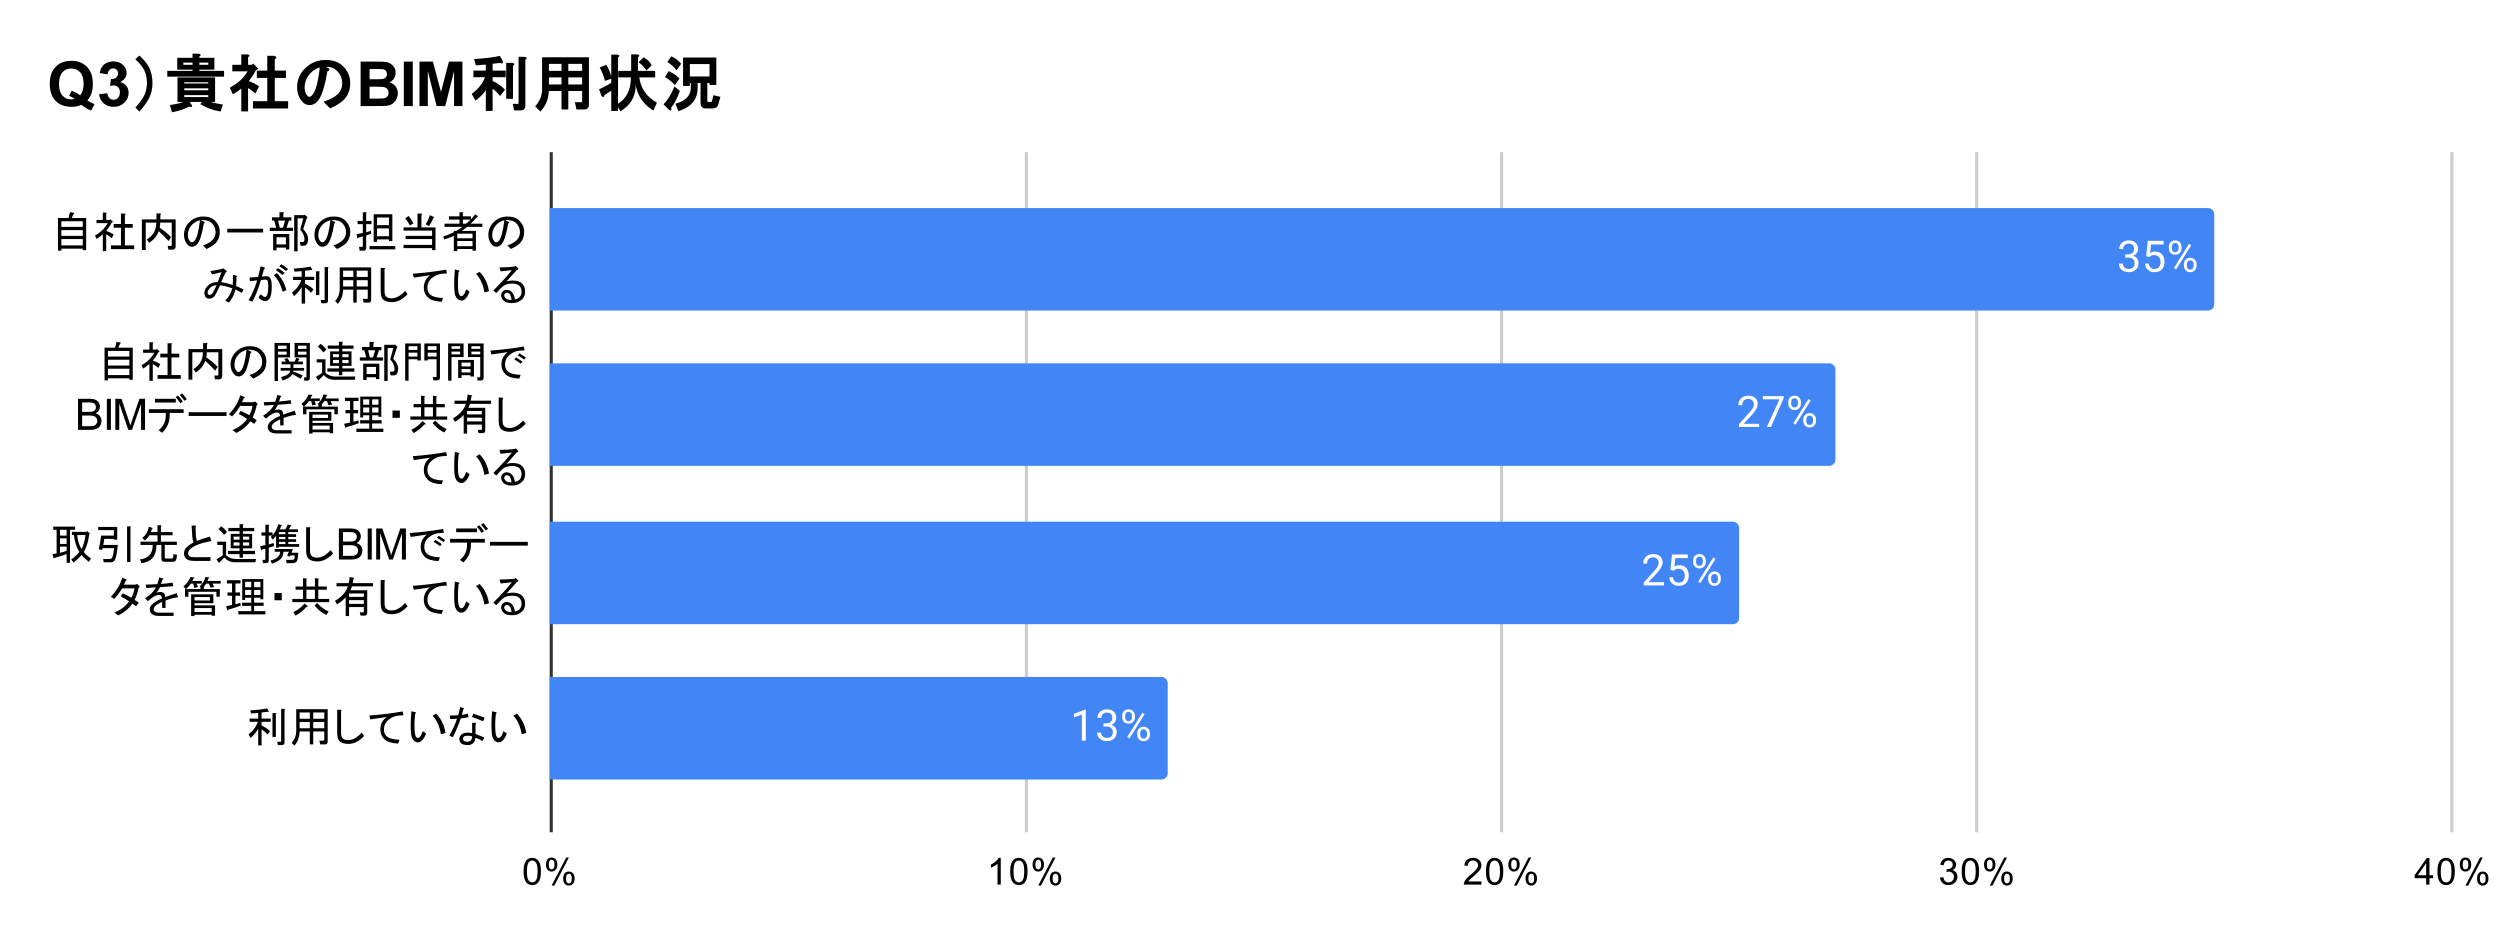 <svg version="1.1" viewBox="0.0 0.0 805.0 303.0" fill="none" stroke="none" stroke-linecap="square" stroke-miterlimit="10" width="805" height="303" xmlns:xlink="http://www.w3.org/1999/xlink" xmlns="http://www.w3.org/2000/svg"><path fill="#ffffff" d="M0 0L805.0 0L805.0 303.0L0 303.0L0 0Z" fill-rule="nonzero"/><path stroke="#333333" stroke-width="1.0" stroke-linecap="butt" d="M177.5 49.5L177.5 267.5" fill-rule="nonzero"/><path stroke="#cccccc" stroke-width="1.0" stroke-linecap="butt" d="M330.5 49.5L330.5 267.5" fill-rule="nonzero"/><path stroke="#cccccc" stroke-width="1.0" stroke-linecap="butt" d="M483.5 49.5L483.5 267.5" fill-rule="nonzero"/><path stroke="#cccccc" stroke-width="1.0" stroke-linecap="butt" d="M636.5 49.5L636.5 267.5" fill-rule="nonzero"/><path stroke="#cccccc" stroke-width="1.0" stroke-linecap="butt" d="M789.5 49.5L789.5 267.5" fill-rule="nonzero"/><clipPath id="id_0"><path d="M177.09 49.25L789.85 49.25L789.85 267.85L177.09 267.85L177.09 49.25Z" clip-rule="nonzero"/></clipPath><path stroke="#000000" stroke-width="2.0" stroke-linecap="butt" stroke-opacity="0.0" clip-path="url(#id_0)" d="M177.0 100.0L177.0 67.0L711.0 67.0C712.105 67.0 713.0 67.895 713.0 69.0L713.0 98.0C713.0 99.105 712.105 100.0 711.0 100.0Z" fill-rule="nonzero"/><path fill="#4285f4" clip-path="url(#id_0)" d="M177.0 100.0L177.0 67.0L711.0 67.0C712.105 67.0 713.0 67.895 713.0 69.0L713.0 98.0C713.0 99.105 712.105 100.0 711.0 100.0Z" fill-rule="nonzero"/><path stroke="#000000" stroke-width="2.0" stroke-linecap="butt" stroke-opacity="0.0" clip-path="url(#id_0)" d="M177.0 150.0L177.0 117.0L589.0 117.0C590.105 117.0 591.0 117.895 591.0 119.0L591.0 148.0C591.0 149.105 590.105 150.0 589.0 150.0Z" fill-rule="nonzero"/><path fill="#4285f4" clip-path="url(#id_0)" d="M177.0 150.0L177.0 117.0L589.0 117.0C590.105 117.0 591.0 117.895 591.0 119.0L591.0 148.0C591.0 149.105 590.105 150.0 589.0 150.0Z" fill-rule="nonzero"/><path stroke="#000000" stroke-width="2.0" stroke-linecap="butt" stroke-opacity="0.0" clip-path="url(#id_0)" d="M177.0 201.0L177.0 168.0L558.0 168.0C559.105 168.0 560.0 168.895 560.0 170.0L560.0 199.0C560.0 200.105 559.105 201.0 558.0 201.0Z" fill-rule="nonzero"/><path fill="#4285f4" clip-path="url(#id_0)" d="M177.0 201.0L177.0 168.0L558.0 168.0C559.105 168.0 560.0 168.895 560.0 170.0L560.0 199.0C560.0 200.105 559.105 201.0 558.0 201.0Z" fill-rule="nonzero"/><path stroke="#000000" stroke-width="2.0" stroke-linecap="butt" stroke-opacity="0.0" clip-path="url(#id_0)" d="M177.0 251.0L177.0 218.0L374.0 218.0C375.105 218.0 376.0 218.895 376.0 220.0L376.0 249.0C376.0 250.105 375.105 251.0 374.0 251.0Z" fill-rule="nonzero"/><path fill="#4285f4" clip-path="url(#id_0)" d="M177.0 251.0L177.0 218.0L374.0 218.0C375.105 218.0 376.0 218.895 376.0 220.0L376.0 249.0C376.0 250.105 375.105 251.0 374.0 251.0Z" fill-rule="nonzero"/><path stroke="#4285f4" stroke-width="3.0" stroke-linejoin="round" stroke-linecap="round" d="M684.327 81.906L685.264 81.906Q686.171 81.891 686.671 81.438Q687.186 80.984 687.186 80.203Q687.186 78.453 685.452 78.453Q684.624 78.453 684.139 78.922Q683.655 79.391 683.655 80.156L682.389 80.156Q682.389 78.969 683.249 78.188Q684.124 77.406 685.452 77.406Q686.858 77.406 687.655 78.156Q688.452 78.906 688.452 80.219Q688.452 80.875 688.03 81.484Q687.624 82.094 686.889 82.391Q687.717 82.656 688.155 83.266Q688.608 83.859 688.608 84.719Q688.608 86.062 687.733 86.859Q686.858 87.641 685.452 87.641Q684.061 87.641 683.171 86.891Q682.296 86.125 682.296 84.875L683.577 84.875Q683.577 85.656 684.077 86.141Q684.592 86.609 685.452 86.609Q686.374 86.609 686.858 86.125Q687.342 85.641 687.342 84.75Q687.342 83.891 686.811 83.422Q686.28 82.953 685.264 82.938L684.327 82.938L684.327 81.906ZM691.061 82.516L691.577 77.547L696.671 77.547L696.671 78.719L692.639 78.719L692.342 81.422Q693.077 81.0 693.999 81.0Q695.358 81.0 696.155 81.906Q696.967 82.797 696.967 84.328Q696.967 85.859 696.124 86.75Q695.296 87.641 693.811 87.641Q692.499 87.641 691.655 86.906Q690.827 86.172 690.702 84.875L691.905 84.875Q692.014 85.734 692.499 86.172Q692.999 86.609 693.811 86.609Q694.686 86.609 695.186 86.016Q695.702 85.406 695.702 84.344Q695.702 83.344 695.155 82.75Q694.608 82.141 693.702 82.141Q692.889 82.141 692.405 82.5L692.077 82.766L691.061 82.516ZM698.374 79.453Q698.374 78.562 698.936 77.984Q699.514 77.406 700.405 77.406Q701.327 77.406 701.889 78.0Q702.452 78.578 702.452 79.5L702.452 79.984Q702.452 80.891 701.874 81.469Q701.311 82.031 700.421 82.031Q699.53 82.031 698.952 81.469Q698.374 80.891 698.374 79.938L698.374 79.453ZM699.311 79.984Q699.311 80.516 699.608 80.859Q699.921 81.203 700.421 81.203Q700.905 81.203 701.202 80.875Q701.499 80.547 701.499 79.953L701.499 79.453Q701.499 78.922 701.202 78.578Q700.921 78.234 700.405 78.234Q699.905 78.234 699.608 78.578Q699.311 78.922 699.311 79.484L699.311 79.984ZM703.217 85.062Q703.217 84.156 703.78 83.594Q704.358 83.016 705.249 83.016Q706.155 83.016 706.717 83.594Q707.296 84.156 707.296 85.109L707.296 85.594Q707.296 86.484 706.717 87.062Q706.155 87.641 705.264 87.641Q704.389 87.641 703.796 87.078Q703.217 86.5 703.217 85.547L703.217 85.062ZM704.171 85.594Q704.171 86.125 704.467 86.484Q704.764 86.828 705.264 86.828Q705.764 86.828 706.061 86.484Q706.358 86.141 706.358 85.562L706.358 85.062Q706.358 84.516 706.046 84.172Q705.749 83.828 705.264 83.828Q704.764 83.828 704.467 84.172Q704.171 84.516 704.171 85.094L704.171 85.594ZM700.717 86.75L699.999 86.297L704.858 78.516L705.577 78.969L700.717 86.75Z" fill-rule="nonzero"/><path fill="#ffffff" d="M684.327 81.906L685.264 81.906Q686.171 81.891 686.671 81.438Q687.186 80.984 687.186 80.203Q687.186 78.453 685.452 78.453Q684.624 78.453 684.139 78.922Q683.655 79.391 683.655 80.156L682.389 80.156Q682.389 78.969 683.249 78.188Q684.124 77.406 685.452 77.406Q686.858 77.406 687.655 78.156Q688.452 78.906 688.452 80.219Q688.452 80.875 688.03 81.484Q687.624 82.094 686.889 82.391Q687.717 82.656 688.155 83.266Q688.608 83.859 688.608 84.719Q688.608 86.062 687.733 86.859Q686.858 87.641 685.452 87.641Q684.061 87.641 683.171 86.891Q682.296 86.125 682.296 84.875L683.577 84.875Q683.577 85.656 684.077 86.141Q684.592 86.609 685.452 86.609Q686.374 86.609 686.858 86.125Q687.342 85.641 687.342 84.75Q687.342 83.891 686.811 83.422Q686.28 82.953 685.264 82.938L684.327 82.938L684.327 81.906ZM691.061 82.516L691.577 77.547L696.671 77.547L696.671 78.719L692.639 78.719L692.342 81.422Q693.077 81.0 693.999 81.0Q695.358 81.0 696.155 81.906Q696.967 82.797 696.967 84.328Q696.967 85.859 696.124 86.75Q695.296 87.641 693.811 87.641Q692.499 87.641 691.655 86.906Q690.827 86.172 690.702 84.875L691.905 84.875Q692.014 85.734 692.499 86.172Q692.999 86.609 693.811 86.609Q694.686 86.609 695.186 86.016Q695.702 85.406 695.702 84.344Q695.702 83.344 695.155 82.75Q694.608 82.141 693.702 82.141Q692.889 82.141 692.405 82.5L692.077 82.766L691.061 82.516ZM698.374 79.453Q698.374 78.562 698.936 77.984Q699.514 77.406 700.405 77.406Q701.327 77.406 701.889 78.0Q702.452 78.578 702.452 79.5L702.452 79.984Q702.452 80.891 701.874 81.469Q701.311 82.031 700.421 82.031Q699.53 82.031 698.952 81.469Q698.374 80.891 698.374 79.938L698.374 79.453ZM699.311 79.984Q699.311 80.516 699.608 80.859Q699.921 81.203 700.421 81.203Q700.905 81.203 701.202 80.875Q701.499 80.547 701.499 79.953L701.499 79.453Q701.499 78.922 701.202 78.578Q700.921 78.234 700.405 78.234Q699.905 78.234 699.608 78.578Q699.311 78.922 699.311 79.484L699.311 79.984ZM703.217 85.062Q703.217 84.156 703.78 83.594Q704.358 83.016 705.249 83.016Q706.155 83.016 706.717 83.594Q707.296 84.156 707.296 85.109L707.296 85.594Q707.296 86.484 706.717 87.062Q706.155 87.641 705.264 87.641Q704.389 87.641 703.796 87.078Q703.217 86.5 703.217 85.547L703.217 85.062ZM704.171 85.594Q704.171 86.125 704.467 86.484Q704.764 86.828 705.264 86.828Q705.764 86.828 706.061 86.484Q706.358 86.141 706.358 85.562L706.358 85.062Q706.358 84.516 706.046 84.172Q705.749 83.828 705.264 83.828Q704.764 83.828 704.467 84.172Q704.171 84.516 704.171 85.094L704.171 85.594ZM700.717 86.75L699.999 86.297L704.858 78.516L705.577 78.969L700.717 86.75Z" fill-rule="nonzero"/><path stroke="#4285f4" stroke-width="3.0" stroke-linejoin="round" stroke-linecap="round" d="M566.447 137.5L559.931 137.5L559.931 136.594L563.369 132.766Q564.134 131.891 564.431 131.359Q564.728 130.812 564.728 130.219Q564.728 129.453 564.244 128.953Q563.775 128.453 562.994 128.453Q562.056 128.453 561.525 128.984Q561.009 129.516 561.009 130.484L559.744 130.484Q559.744 129.109 560.619 128.266Q561.509 127.406 562.994 127.406Q564.384 127.406 565.181 128.141Q565.994 128.859 565.994 130.078Q565.994 131.547 564.119 133.578L561.462 136.469L566.447 136.469L566.447 137.5ZM574.353 128.25L570.228 137.5L568.915 137.5L573.009 128.578L567.634 128.578L567.634 127.547L574.353 127.547L574.353 128.25ZM575.822 129.453Q575.822 128.562 576.384 127.984Q576.962 127.406 577.853 127.406Q578.775 127.406 579.337 128.0Q579.9 128.578 579.9 129.5L579.9 129.984Q579.9 130.891 579.322 131.469Q578.759 132.031 577.869 132.031Q576.978 132.031 576.4 131.469Q575.822 130.891 575.822 129.938L575.822 129.453ZM576.759 129.984Q576.759 130.516 577.056 130.859Q577.369 131.203 577.869 131.203Q578.353 131.203 578.65 130.875Q578.947 130.547 578.947 129.953L578.947 129.453Q578.947 128.922 578.65 128.578Q578.369 128.234 577.853 128.234Q577.353 128.234 577.056 128.578Q576.759 128.922 576.759 129.484L576.759 129.984ZM580.665 135.062Q580.665 134.156 581.228 133.594Q581.806 133.016 582.697 133.016Q583.603 133.016 584.165 133.594Q584.744 134.156 584.744 135.109L584.744 135.594Q584.744 136.484 584.165 137.062Q583.603 137.641 582.712 137.641Q581.837 137.641 581.244 137.078Q580.665 136.5 580.665 135.547L580.665 135.062ZM581.619 135.594Q581.619 136.125 581.915 136.484Q582.212 136.828 582.712 136.828Q583.212 136.828 583.509 136.484Q583.806 136.141 583.806 135.562L583.806 135.062Q583.806 134.516 583.494 134.172Q583.197 133.828 582.712 133.828Q582.212 133.828 581.915 134.172Q581.619 134.516 581.619 135.094L581.619 135.594ZM578.165 136.75L577.447 136.297L582.306 128.516L583.025 128.969L578.165 136.75Z" fill-rule="nonzero"/><path fill="#ffffff" d="M566.447 137.5L559.931 137.5L559.931 136.594L563.369 132.766Q564.134 131.891 564.431 131.359Q564.728 130.812 564.728 130.219Q564.728 129.453 564.244 128.953Q563.775 128.453 562.994 128.453Q562.056 128.453 561.525 128.984Q561.009 129.516 561.009 130.484L559.744 130.484Q559.744 129.109 560.619 128.266Q561.509 127.406 562.994 127.406Q564.384 127.406 565.181 128.141Q565.994 128.859 565.994 130.078Q565.994 131.547 564.119 133.578L561.462 136.469L566.447 136.469L566.447 137.5ZM574.353 128.25L570.228 137.5L568.915 137.5L573.009 128.578L567.634 128.578L567.634 127.547L574.353 127.547L574.353 128.25ZM575.822 129.453Q575.822 128.562 576.384 127.984Q576.962 127.406 577.853 127.406Q578.775 127.406 579.337 128.0Q579.9 128.578 579.9 129.5L579.9 129.984Q579.9 130.891 579.322 131.469Q578.759 132.031 577.869 132.031Q576.978 132.031 576.4 131.469Q575.822 130.891 575.822 129.938L575.822 129.453ZM576.759 129.984Q576.759 130.516 577.056 130.859Q577.369 131.203 577.869 131.203Q578.353 131.203 578.65 130.875Q578.947 130.547 578.947 129.953L578.947 129.453Q578.947 128.922 578.65 128.578Q578.369 128.234 577.853 128.234Q577.353 128.234 577.056 128.578Q576.759 128.922 576.759 129.484L576.759 129.984ZM580.665 135.062Q580.665 134.156 581.228 133.594Q581.806 133.016 582.697 133.016Q583.603 133.016 584.165 133.594Q584.744 134.156 584.744 135.109L584.744 135.594Q584.744 136.484 584.165 137.062Q583.603 137.641 582.712 137.641Q581.837 137.641 581.244 137.078Q580.665 136.5 580.665 135.547L580.665 135.062ZM581.619 135.594Q581.619 136.125 581.915 136.484Q582.212 136.828 582.712 136.828Q583.212 136.828 583.509 136.484Q583.806 136.141 583.806 135.562L583.806 135.062Q583.806 134.516 583.494 134.172Q583.197 133.828 582.712 133.828Q582.212 133.828 581.915 134.172Q581.619 134.516 581.619 135.094L581.619 135.594ZM578.165 136.75L577.447 136.297L582.306 128.516L583.025 128.969L578.165 136.75Z" fill-rule="nonzero"/><path stroke="#4285f4" stroke-width="3.0" stroke-linejoin="round" stroke-linecap="round" d="M535.809 188.5L529.293 188.5L529.293 187.594L532.731 183.766Q533.496 182.891 533.793 182.359Q534.09 181.812 534.09 181.219Q534.09 180.453 533.606 179.953Q533.137 179.453 532.356 179.453Q531.418 179.453 530.887 179.984Q530.371 180.516 530.371 181.484L529.106 181.484Q529.106 180.109 529.981 179.266Q530.871 178.406 532.356 178.406Q533.746 178.406 534.543 179.141Q535.356 179.859 535.356 181.078Q535.356 182.547 533.481 184.578L530.824 187.469L535.809 187.469L535.809 188.5ZM537.871 183.516L538.387 178.547L543.481 178.547L543.481 179.719L539.449 179.719L539.153 182.422Q539.887 182.0 540.809 182.0Q542.168 182.0 542.965 182.906Q543.778 183.797 543.778 185.328Q543.778 186.859 542.934 187.75Q542.106 188.641 540.621 188.641Q539.309 188.641 538.465 187.906Q537.637 187.172 537.512 185.875L538.715 185.875Q538.824 186.734 539.309 187.172Q539.809 187.609 540.621 187.609Q541.496 187.609 541.996 187.016Q542.512 186.406 542.512 185.344Q542.512 184.344 541.965 183.75Q541.418 183.141 540.512 183.141Q539.699 183.141 539.215 183.5L538.887 183.766L537.871 183.516ZM545.184 180.453Q545.184 179.562 545.746 178.984Q546.324 178.406 547.215 178.406Q548.137 178.406 548.699 179.0Q549.262 179.578 549.262 180.5L549.262 180.984Q549.262 181.891 548.684 182.469Q548.121 183.031 547.231 183.031Q546.34 183.031 545.762 182.469Q545.184 181.891 545.184 180.938L545.184 180.453ZM546.121 180.984Q546.121 181.516 546.418 181.859Q546.731 182.203 547.231 182.203Q547.715 182.203 548.012 181.875Q548.309 181.547 548.309 180.953L548.309 180.453Q548.309 179.922 548.012 179.578Q547.731 179.234 547.215 179.234Q546.715 179.234 546.418 179.578Q546.121 179.922 546.121 180.484L546.121 180.984ZM550.028 186.062Q550.028 185.156 550.59 184.594Q551.168 184.016 552.059 184.016Q552.965 184.016 553.528 184.594Q554.106 185.156 554.106 186.109L554.106 186.594Q554.106 187.484 553.528 188.062Q552.965 188.641 552.074 188.641Q551.199 188.641 550.606 188.078Q550.028 187.5 550.028 186.547L550.028 186.062ZM550.981 186.594Q550.981 187.125 551.278 187.484Q551.574 187.828 552.074 187.828Q552.574 187.828 552.871 187.484Q553.168 187.141 553.168 186.562L553.168 186.062Q553.168 185.516 552.856 185.172Q552.559 184.828 552.074 184.828Q551.574 184.828 551.278 185.172Q550.981 185.516 550.981 186.094L550.981 186.594ZM547.528 187.75L546.809 187.297L551.668 179.516L552.387 179.969L547.528 187.75Z" fill-rule="nonzero"/><path fill="#ffffff" d="M535.809 188.5L529.293 188.5L529.293 187.594L532.731 183.766Q533.496 182.891 533.793 182.359Q534.09 181.812 534.09 181.219Q534.09 180.453 533.606 179.953Q533.137 179.453 532.356 179.453Q531.418 179.453 530.887 179.984Q530.371 180.516 530.371 181.484L529.106 181.484Q529.106 180.109 529.981 179.266Q530.871 178.406 532.356 178.406Q533.746 178.406 534.543 179.141Q535.356 179.859 535.356 181.078Q535.356 182.547 533.481 184.578L530.824 187.469L535.809 187.469L535.809 188.5ZM537.871 183.516L538.387 178.547L543.481 178.547L543.481 179.719L539.449 179.719L539.153 182.422Q539.887 182.0 540.809 182.0Q542.168 182.0 542.965 182.906Q543.778 183.797 543.778 185.328Q543.778 186.859 542.934 187.75Q542.106 188.641 540.621 188.641Q539.309 188.641 538.465 187.906Q537.637 187.172 537.512 185.875L538.715 185.875Q538.824 186.734 539.309 187.172Q539.809 187.609 540.621 187.609Q541.496 187.609 541.996 187.016Q542.512 186.406 542.512 185.344Q542.512 184.344 541.965 183.75Q541.418 183.141 540.512 183.141Q539.699 183.141 539.215 183.5L538.887 183.766L537.871 183.516ZM545.184 180.453Q545.184 179.562 545.746 178.984Q546.324 178.406 547.215 178.406Q548.137 178.406 548.699 179.0Q549.262 179.578 549.262 180.5L549.262 180.984Q549.262 181.891 548.684 182.469Q548.121 183.031 547.231 183.031Q546.34 183.031 545.762 182.469Q545.184 181.891 545.184 180.938L545.184 180.453ZM546.121 180.984Q546.121 181.516 546.418 181.859Q546.731 182.203 547.231 182.203Q547.715 182.203 548.012 181.875Q548.309 181.547 548.309 180.953L548.309 180.453Q548.309 179.922 548.012 179.578Q547.731 179.234 547.215 179.234Q546.715 179.234 546.418 179.578Q546.121 179.922 546.121 180.484L546.121 180.984ZM550.028 186.062Q550.028 185.156 550.59 184.594Q551.168 184.016 552.059 184.016Q552.965 184.016 553.528 184.594Q554.106 185.156 554.106 186.109L554.106 186.594Q554.106 187.484 553.528 188.062Q552.965 188.641 552.074 188.641Q551.199 188.641 550.606 188.078Q550.028 187.5 550.028 186.547L550.028 186.062ZM550.981 186.594Q550.981 187.125 551.278 187.484Q551.574 187.828 552.074 187.828Q552.574 187.828 552.871 187.484Q553.168 187.141 553.168 186.562L553.168 186.062Q553.168 185.516 552.856 185.172Q552.559 184.828 552.074 184.828Q551.574 184.828 551.278 185.172Q550.981 185.516 550.981 186.094L550.981 186.594ZM547.528 187.75L546.809 187.297L551.668 179.516L552.387 179.969L547.528 187.75Z" fill-rule="nonzero"/><path stroke="#4285f4" stroke-width="3.0" stroke-linejoin="round" stroke-linecap="round" d="M349.621 238.5L348.356 238.5L348.356 230.078L345.793 231.0L345.793 229.859L349.418 228.5L349.621 228.5L349.621 238.5ZM355.309 232.906L356.246 232.906Q357.153 232.891 357.653 232.438Q358.168 231.984 358.168 231.203Q358.168 229.453 356.434 229.453Q355.606 229.453 355.121 229.922Q354.637 230.391 354.637 231.156L353.371 231.156Q353.371 229.969 354.231 229.188Q355.106 228.406 356.434 228.406Q357.84 228.406 358.637 229.156Q359.434 229.906 359.434 231.219Q359.434 231.875 359.012 232.484Q358.606 233.094 357.871 233.391Q358.7 233.656 359.137 234.266Q359.59 234.859 359.59 235.719Q359.59 237.062 358.715 237.859Q357.84 238.641 356.434 238.641Q355.043 238.641 354.153 237.891Q353.278 237.125 353.278 235.875L354.559 235.875Q354.559 236.656 355.059 237.141Q355.575 237.609 356.434 237.609Q357.356 237.609 357.84 237.125Q358.325 236.641 358.325 235.75Q358.325 234.891 357.793 234.422Q357.262 233.953 356.246 233.938L355.309 233.938L355.309 232.906ZM361.356 230.453Q361.356 229.562 361.918 228.984Q362.496 228.406 363.387 228.406Q364.309 228.406 364.871 229.0Q365.434 229.578 365.434 230.5L365.434 230.984Q365.434 231.891 364.856 232.469Q364.293 233.031 363.403 233.031Q362.512 233.031 361.934 232.469Q361.356 231.891 361.356 230.938L361.356 230.453ZM362.293 230.984Q362.293 231.516 362.59 231.859Q362.903 232.203 363.403 232.203Q363.887 232.203 364.184 231.875Q364.481 231.547 364.481 230.953L364.481 230.453Q364.481 229.922 364.184 229.578Q363.903 229.234 363.387 229.234Q362.887 229.234 362.59 229.578Q362.293 229.922 362.293 230.484L362.293 230.984ZM366.2 236.062Q366.2 235.156 366.762 234.594Q367.34 234.016 368.231 234.016Q369.137 234.016 369.7 234.594Q370.278 235.156 370.278 236.109L370.278 236.594Q370.278 237.484 369.7 238.062Q369.137 238.641 368.246 238.641Q367.371 238.641 366.778 238.078Q366.2 237.5 366.2 236.547L366.2 236.062ZM367.153 236.594Q367.153 237.125 367.45 237.484Q367.746 237.828 368.246 237.828Q368.746 237.828 369.043 237.484Q369.34 237.141 369.34 236.562L369.34 236.062Q369.34 235.516 369.028 235.172Q368.731 234.828 368.246 234.828Q367.746 234.828 367.45 235.172Q367.153 235.516 367.153 236.094L367.153 236.594ZM363.7 237.75L362.981 237.297L367.84 229.516L368.559 229.969L363.7 237.75Z" fill-rule="nonzero"/><path fill="#ffffff" d="M349.621 238.5L348.356 238.5L348.356 230.078L345.793 231.0L345.793 229.859L349.418 228.5L349.621 228.5L349.621 238.5ZM355.309 232.906L356.246 232.906Q357.153 232.891 357.653 232.438Q358.168 231.984 358.168 231.203Q358.168 229.453 356.434 229.453Q355.606 229.453 355.121 229.922Q354.637 230.391 354.637 231.156L353.371 231.156Q353.371 229.969 354.231 229.188Q355.106 228.406 356.434 228.406Q357.84 228.406 358.637 229.156Q359.434 229.906 359.434 231.219Q359.434 231.875 359.012 232.484Q358.606 233.094 357.871 233.391Q358.7 233.656 359.137 234.266Q359.59 234.859 359.59 235.719Q359.59 237.062 358.715 237.859Q357.84 238.641 356.434 238.641Q355.043 238.641 354.153 237.891Q353.278 237.125 353.278 235.875L354.559 235.875Q354.559 236.656 355.059 237.141Q355.575 237.609 356.434 237.609Q357.356 237.609 357.84 237.125Q358.325 236.641 358.325 235.75Q358.325 234.891 357.793 234.422Q357.262 233.953 356.246 233.938L355.309 233.938L355.309 232.906ZM361.356 230.453Q361.356 229.562 361.918 228.984Q362.496 228.406 363.387 228.406Q364.309 228.406 364.871 229.0Q365.434 229.578 365.434 230.5L365.434 230.984Q365.434 231.891 364.856 232.469Q364.293 233.031 363.403 233.031Q362.512 233.031 361.934 232.469Q361.356 231.891 361.356 230.938L361.356 230.453ZM362.293 230.984Q362.293 231.516 362.59 231.859Q362.903 232.203 363.403 232.203Q363.887 232.203 364.184 231.875Q364.481 231.547 364.481 230.953L364.481 230.453Q364.481 229.922 364.184 229.578Q363.903 229.234 363.387 229.234Q362.887 229.234 362.59 229.578Q362.293 229.922 362.293 230.484L362.293 230.984ZM366.2 236.062Q366.2 235.156 366.762 234.594Q367.34 234.016 368.231 234.016Q369.137 234.016 369.7 234.594Q370.278 235.156 370.278 236.109L370.278 236.594Q370.278 237.484 369.7 238.062Q369.137 238.641 368.246 238.641Q367.371 238.641 366.778 238.078Q366.2 237.5 366.2 236.547L366.2 236.062ZM367.153 236.594Q367.153 237.125 367.45 237.484Q367.746 237.828 368.246 237.828Q368.746 237.828 369.043 237.484Q369.34 237.141 369.34 236.562L369.34 236.062Q369.34 235.516 369.028 235.172Q368.731 234.828 368.246 234.828Q367.746 234.828 367.45 235.172Q367.153 235.516 367.153 236.094L367.153 236.594ZM363.7 237.75L362.981 237.297L367.84 229.516L368.559 229.969L363.7 237.75Z" fill-rule="nonzero"/><path fill="#000000" d="M26.652 73.046L26.652 71.249L19.762 71.249L19.762 73.046L26.652 73.046ZM26.652 74.093L19.762 74.093L19.762 75.952L26.652 75.952L26.652 74.093ZM26.652 79.014L26.652 76.983L19.762 76.983L19.762 79.014L26.652 79.014ZM22.059 70.202L22.543 68.296L23.856 68.561Q24.074 68.78 23.699 68.843L23.09 70.202L27.746 70.202L27.746 80.546L26.652 80.546L26.652 80.061L19.762 80.061L19.762 80.718L18.668 80.718L18.668 70.202L22.059 70.202ZM34.199 70.811L35.34 70.811L35.559 70.593L36.387 71.405L35.996 71.686Q35.34 72.936 34.199 74.358Q35.559 74.796 36.606 75.514L35.996 76.718Q35.074 75.952 34.199 75.452L34.199 80.874L33.106 80.874L33.106 75.452Q32.121 76.327 31.074 76.936L30.59 75.843Q33.215 74.421 34.684 71.843L31.074 71.843L31.074 70.811L33.106 70.811L33.106 68.452L34.137 68.452Q34.574 68.514 34.199 68.78L34.199 70.811ZM40.153 68.78Q40.699 68.889 40.215 69.218L40.215 72.124L42.731 72.124L42.731 73.327L40.215 73.327L40.215 79.014L43.215 79.014L43.215 80.218L35.731 80.218L35.731 79.014L38.949 79.014L38.949 73.327L36.606 73.327L36.606 72.124L38.949 72.124L38.949 68.78L40.153 68.78ZM54.262 77.593Q52.512 75.671 51.09 74.421Q50.387 76.655 48.028 78.186L47.262 77.093Q50.324 75.296 50.324 71.686L46.934 71.686L46.934 80.499L45.684 80.499L45.684 70.639L50.387 70.639L50.387 68.733L51.59 68.733Q52.137 68.843 51.637 69.171L51.637 70.639L56.559 70.639L56.559 79.28Q56.559 80.389 55.528 80.389L54.215 80.389L53.996 79.171L55.09 79.171Q55.309 79.171 55.309 78.952L55.309 71.686L51.59 71.686Q51.59 72.499 51.418 73.327Q53.559 74.749 55.09 76.389L54.262 77.593ZM65.637 71.952Q64.715 77.421 63.403 78.733Q62.684 79.452 61.918 79.452Q61.043 79.452 60.559 78.952Q59.246 77.639 59.246 75.671Q59.246 73.264 60.934 71.577Q62.793 69.718 65.481 69.718Q67.887 69.718 69.246 71.077Q70.778 72.608 70.778 74.686Q70.778 76.936 69.356 78.358Q68.434 79.28 66.512 80.171L65.371 79.014Q67.278 78.405 68.371 77.311Q69.418 76.28 69.418 74.796Q69.418 73.046 68.262 71.905Q67.121 70.749 64.653 70.858L65.637 71.358Q66.293 71.624 65.637 71.952ZM64.387 70.921Q62.965 71.249 61.918 72.28Q60.496 73.702 60.496 75.78Q60.496 77.046 61.324 77.858Q61.481 78.03 61.809 78.03Q62.137 78.03 62.528 77.639Q63.778 76.389 64.387 70.921ZM84.731 73.655L84.731 74.858L73.184 74.858L73.184 73.655L84.731 73.655ZM96.762 79.124L96.543 77.921L97.418 77.921Q98.184 77.921 98.012 76.655Q97.793 75.124 96.653 73.983L97.637 70.311L95.824 70.311L95.824 80.936L94.731 80.936L94.731 69.28L97.965 69.28L98.074 69.108L99.059 69.936L98.84 70.093L97.637 73.764Q99.278 75.561 99.215 76.983Q99.168 79.124 97.746 79.124L96.762 79.124ZM87.949 75.343L93.153 75.343L93.153 80.327L92.059 80.327L92.059 79.733L89.043 79.733L89.043 80.608L87.949 80.608L87.949 75.343ZM89.043 76.389L89.043 78.686L92.059 78.686L92.059 76.389L89.043 76.389ZM89.981 68.343L91.184 68.343Q91.731 68.452 91.231 68.78L91.231 69.983L93.809 69.983L93.809 71.03L93.043 71.03L92.278 73.327L94.356 73.327L94.356 74.358L86.856 74.358L86.856 73.327L88.934 73.327L88.278 71.03L87.574 71.03L87.574 69.983L89.981 69.983L89.981 68.343ZM91.778 71.03L89.543 71.03L90.09 73.327L91.121 73.327L91.778 71.03ZM107.637 71.952Q106.715 77.421 105.403 78.733Q104.684 79.452 103.918 79.452Q103.043 79.452 102.559 78.952Q101.246 77.639 101.246 75.671Q101.246 73.264 102.934 71.577Q104.793 69.718 107.481 69.718Q109.887 69.718 111.246 71.077Q112.778 72.608 112.778 74.686Q112.778 76.936 111.356 78.358Q110.434 79.28 108.512 80.171L107.371 79.014Q109.278 78.405 110.371 77.311Q111.418 76.28 111.418 74.796Q111.418 73.046 110.262 71.905Q109.121 70.749 106.653 70.858L107.637 71.358Q108.293 71.624 107.637 71.952ZM106.387 70.921Q104.965 71.249 103.918 72.28Q102.496 73.702 102.496 75.78Q102.496 77.046 103.324 77.858Q103.481 78.03 103.809 78.03Q104.137 78.03 104.528 77.639Q105.778 76.389 106.387 70.921ZM115.356 76.546Q115.293 76.936 115.074 76.718L114.809 75.452L116.824 75.014L116.824 72.171L115.137 72.171L115.137 71.139L116.824 71.139L116.824 68.343L117.871 68.343Q118.309 68.405 117.918 68.671L117.918 71.139L119.621 71.139L119.621 72.171L117.918 72.171L117.918 74.796L119.403 74.311L119.559 75.233L117.918 75.843L117.918 79.843Q117.918 80.718 117.043 80.718L115.793 80.718L115.621 79.499L116.606 79.499Q116.824 79.499 116.824 79.28L116.824 76.108L115.356 76.546ZM118.965 79.233L127.278 79.233L127.278 80.28L118.965 80.28L118.965 79.233ZM121.418 73.546L121.418 76.061L125.246 76.061L125.246 73.546L121.418 73.546ZM125.246 70.046L121.418 70.046L121.418 72.499L125.246 72.499L125.246 70.046ZM125.246 77.093L121.418 77.093L121.418 77.858L120.324 77.858L120.324 68.999L126.34 68.999L126.34 77.639L125.246 77.639L125.246 77.093ZM139.137 79.889L129.949 79.889L129.949 78.843L139.137 78.843L139.137 76.983L130.606 76.983L130.606 75.952L139.137 75.952L139.137 74.249L129.949 74.249L129.949 73.218L134.434 73.218L134.434 68.78L135.637 68.78Q136.184 68.889 135.699 69.218L135.699 73.218L140.231 73.218L140.231 80.546L139.137 80.546L139.137 79.889ZM139.684 69.874Q140.074 70.093 139.528 70.155Q139.137 71.358 138.153 72.827L137.059 72.233Q137.887 70.921 138.434 69.28L139.684 69.874ZM131.543 69.546Q132.356 70.421 133.121 71.905L131.981 72.608Q131.215 71.139 130.496 70.311L131.543 69.546ZM153.246 74.358L153.246 80.718L152.153 80.718L152.153 80.171L147.231 80.171L147.231 80.874L146.137 80.874L146.137 75.889Q144.715 76.655 143.074 77.093L142.699 76.108Q144.231 75.733 146.137 74.749L146.137 74.358L146.903 74.358Q148.059 73.702 148.871 73.046L143.137 73.046L143.137 72.014L147.949 72.014L147.949 70.702L144.559 70.702L144.559 69.655L147.949 69.655L147.949 68.343L148.981 68.343Q149.418 68.405 149.043 68.671L149.043 69.655L151.668 69.655L151.668 70.593Q152.324 69.874 152.981 68.999L153.746 69.499Q154.121 69.764 153.637 69.827Q152.59 71.077 151.559 72.014L155.324 72.014L155.324 73.046L150.403 73.046Q149.309 73.983 148.653 74.358L153.246 74.358ZM150.074 72.014Q150.731 71.514 151.559 70.702L149.043 70.702L149.043 72.014L150.074 72.014ZM147.231 76.718L152.153 76.718L152.153 75.233L147.231 75.233L147.231 76.718ZM147.231 79.28L152.153 79.28L152.153 77.593L147.231 77.593L147.231 79.28ZM163.637 71.952Q162.715 77.421 161.403 78.733Q160.684 79.452 159.918 79.452Q159.043 79.452 158.559 78.952Q157.246 77.639 157.246 75.671Q157.246 73.264 158.934 71.577Q160.793 69.718 163.481 69.718Q165.887 69.718 167.246 71.077Q168.778 72.608 168.778 74.686Q168.778 76.936 167.356 78.358Q166.434 79.28 164.512 80.171L163.371 79.014Q165.278 78.405 166.371 77.311Q167.418 76.28 167.418 74.796Q167.418 73.046 166.262 71.905Q165.121 70.749 162.653 70.858L163.637 71.358Q164.293 71.624 163.637 71.952ZM162.387 70.921Q160.965 71.249 159.918 72.28Q158.496 73.702 158.496 75.78Q158.496 77.046 159.324 77.858Q159.481 78.03 159.809 78.03Q160.137 78.03 160.528 77.639Q161.778 76.389 162.387 70.921Z" fill-rule="nonzero"/><path fill="#000000" d="M75.809 93.218Q75.262 95.686 73.684 97.436L72.528 96.78Q74.231 95.186 74.778 92.843Q72.856 92.124 70.887 91.858Q69.418 95.03 68.918 95.514Q68.262 96.171 67.387 96.171Q66.731 96.171 66.293 95.733Q65.809 95.249 65.809 94.264Q65.809 93.108 66.903 92.014Q68.106 90.811 70.121 90.811Q70.778 89.124 71.324 87.639Q69.793 88.03 68.262 88.358L67.778 87.264Q69.574 87.046 71.215 86.655L71.871 86.389L72.809 87.093Q73.356 87.421 72.746 87.593Q72.043 88.843 71.215 90.874Q72.965 91.093 74.934 91.749Q75.043 90.436 74.996 88.514L76.028 88.733Q76.637 88.843 76.137 89.171Q76.137 90.983 76.028 92.124Q77.074 92.514 78.434 93.218L77.887 94.311Q76.746 93.655 75.809 93.218ZM69.746 91.858Q68.481 91.858 67.715 92.624Q66.84 93.499 66.84 94.264Q66.84 94.593 67.059 94.811Q67.231 94.968 67.559 94.968Q68.043 94.968 68.434 94.374Q68.762 93.874 69.746 91.858ZM89.153 87.921Q91.403 90.218 92.215 93.436L91.012 93.936Q90.028 90.374 88.168 88.624L89.153 87.921ZM87.512 92.296Q87.512 95.468 86.59 96.389Q86.043 96.952 85.324 96.952Q84.293 96.952 83.246 95.733L83.965 94.749Q84.84 95.624 85.278 95.624Q85.543 95.624 85.762 95.405Q86.371 94.811 86.371 92.077Q86.371 90.546 86.043 90.218Q85.871 90.046 85.387 90.046Q84.887 90.046 84.012 90.155Q82.871 94.202 81.278 97.108L80.028 96.671Q81.606 94.202 82.809 90.264Q81.606 90.436 80.465 90.546L80.356 89.343Q81.34 89.343 83.09 89.171Q83.574 87.483 83.903 85.733L85.059 86.108Q85.715 86.389 84.996 86.608Q84.668 87.749 84.34 89.061Q84.996 88.952 85.715 88.952Q86.481 88.952 86.856 89.343Q87.512 89.999 87.512 92.296ZM90.574 85.077Q91.559 85.624 92.762 86.608L92.106 87.264Q90.903 86.327 89.918 85.733L90.574 85.077ZM90.965 88.577Q89.699 87.53 88.824 86.983L89.481 86.327Q90.465 86.874 91.668 87.858L90.965 88.577ZM94.356 90.155L94.356 89.124L97.137 89.124L97.137 87.311L94.84 87.483L94.574 86.499Q97.637 86.327 99.981 85.843L100.528 86.764Q100.59 87.155 100.199 86.936L98.231 87.155L98.231 89.124L101.184 89.124L101.184 90.155L98.231 90.155L98.231 91.358Q99.934 92.124 100.965 93.218L100.153 94.264Q99.324 93.327 98.231 92.561L98.231 97.764L97.137 97.764L97.137 92.452Q96.215 94.093 94.684 95.358L94.028 94.202Q96.215 92.561 97.028 90.155L94.356 90.155ZM105.559 85.999Q105.996 86.061 105.621 86.327L105.621 96.78Q105.621 97.655 104.746 97.655L103.481 97.655L103.262 96.608L104.356 96.608Q104.528 96.608 104.528 96.452L104.528 85.999L105.559 85.999ZM102.778 87.374Q103.215 87.421 102.824 87.702L102.824 95.03L101.731 95.03L101.731 87.374L102.778 87.374ZM118.418 93.28L114.856 93.28L114.856 97.436L113.762 97.436L113.762 93.28L110.481 93.28Q110.371 96.124 108.793 97.827L107.918 96.952Q109.387 95.296 109.387 93.108L109.387 86.108L119.512 86.108L119.512 96.561Q119.512 97.436 118.637 97.436L117.106 97.436L116.824 96.233L118.199 96.233Q118.418 96.233 118.418 96.014L118.418 93.28ZM110.481 90.218L110.481 92.233L113.762 92.233L113.762 90.218L110.481 90.218ZM110.481 87.155L110.481 89.171L113.762 89.171L113.762 87.155L110.481 87.155ZM114.856 90.218L114.856 92.233L118.418 92.233L118.418 90.218L114.856 90.218ZM114.856 87.155L114.856 89.171L118.418 89.171L118.418 87.155L114.856 87.155ZM131.262 94.702Q128.918 97.28 126.184 97.28Q124.215 97.28 123.278 96.343Q122.574 95.624 122.574 93.608L122.574 86.28L123.715 86.28Q124.215 86.389 123.824 86.718L123.824 93.608Q123.824 94.968 124.324 95.468Q124.918 96.061 126.121 96.061Q128.262 96.061 130.449 93.655L131.262 94.702ZM143.903 88.077Q141.996 88.077 140.903 88.468Q139.699 88.905 138.653 89.936Q137.621 90.983 137.621 92.624Q137.621 93.936 138.434 94.749Q139.528 95.843 142.653 95.952L142.215 97.171Q138.981 96.999 137.731 95.733Q136.465 94.483 136.465 92.671Q136.465 90.108 138.496 88.624Q135.918 89.014 133.246 89.389L132.918 88.139Q138.278 87.749 143.684 86.827L143.903 88.077ZM151.215 93.936Q150.731 95.186 150.184 95.843Q149.418 96.78 148.653 96.78Q147.278 96.78 146.621 95.186Q146.246 94.264 146.246 91.202Q146.246 89.014 146.465 86.764L147.606 87.046Q148.262 87.202 147.668 87.593Q147.449 89.608 147.449 91.249Q147.449 93.499 147.715 94.421Q147.996 95.358 148.543 95.358Q149.137 95.358 149.574 94.483Q149.856 93.936 150.121 93.171L151.215 93.936ZM154.449 87.53Q156.903 90.108 157.449 93.764L155.981 94.155Q155.324 90.327 153.293 88.186L154.449 87.53ZM165.809 96.389Q166.684 96.28 167.278 95.686Q167.934 95.03 167.934 93.936Q167.934 92.733 167.231 92.014Q166.512 91.311 164.981 91.311Q163.184 91.311 162.199 92.014Q161.262 92.671 159.793 94.374L158.856 93.546Q162.793 89.608 164.824 86.983Q163.012 87.202 161.215 87.374L160.824 86.108Q163.512 86.108 165.59 85.843L166.074 85.624L166.684 86.218Q167.278 86.764 166.403 86.936Q164.762 88.796 163.121 90.593Q164.278 90.327 165.043 90.327Q167.121 90.327 168.106 91.311Q169.09 92.296 169.09 93.827Q169.09 95.405 168.215 96.28Q166.903 97.608 164.871 97.608Q162.965 97.608 162.09 96.733Q161.371 96.014 161.371 95.03Q161.371 94.374 161.871 93.874Q162.418 93.327 163.121 93.327Q164.106 93.327 164.762 93.983Q165.528 94.749 165.809 96.389ZM164.715 96.561Q164.543 95.139 164.059 94.639Q163.668 94.264 163.293 94.264Q162.856 94.264 162.637 94.483Q162.356 94.749 162.356 95.077Q162.356 95.577 162.793 96.014Q163.34 96.561 164.215 96.561Q164.434 96.561 164.715 96.561Z" fill-rule="nonzero"/><path fill="#000000" d="M41.653 114.799L41.653 113.002L34.762 113.002L34.762 114.799L41.653 114.799ZM41.653 115.845L34.762 115.845L34.762 117.705L41.653 117.705L41.653 115.845ZM41.653 120.767L41.653 118.736L34.762 118.736L34.762 120.767L41.653 120.767ZM37.059 111.955L37.543 110.049L38.856 110.314Q39.074 110.533 38.699 110.595L38.09 111.955L42.746 111.955L42.746 122.299L41.653 122.299L41.653 121.814L34.762 121.814L34.762 122.47L33.668 122.47L33.668 111.955L37.059 111.955ZM49.199 112.564L50.34 112.564L50.559 112.345L51.387 113.158L50.996 113.439Q50.34 114.689 49.199 116.111Q50.559 116.549 51.606 117.267L50.996 118.47Q50.074 117.705 49.199 117.205L49.199 122.627L48.106 122.627L48.106 117.205Q47.121 118.08 46.074 118.689L45.59 117.595Q48.215 116.174 49.684 113.595L46.074 113.595L46.074 112.564L48.106 112.564L48.106 110.205L49.137 110.205Q49.574 110.267 49.199 110.533L49.199 112.564ZM55.153 110.533Q55.699 110.642 55.215 110.97L55.215 113.877L57.731 113.877L57.731 115.08L55.215 115.08L55.215 120.767L58.215 120.767L58.215 121.97L50.731 121.97L50.731 120.767L53.949 120.767L53.949 115.08L51.606 115.08L51.606 113.877L53.949 113.877L53.949 110.533L55.153 110.533ZM69.262 119.345Q67.512 117.424 66.09 116.174Q65.387 118.408 63.028 119.939L62.262 118.845Q65.324 117.049 65.324 113.439L61.934 113.439L61.934 122.252L60.684 122.252L60.684 112.392L65.387 112.392L65.387 110.486L66.59 110.486Q67.137 110.595 66.637 110.924L66.637 112.392L71.559 112.392L71.559 121.033Q71.559 122.142 70.528 122.142L69.215 122.142L68.996 120.924L70.09 120.924Q70.309 120.924 70.309 120.705L70.309 113.439L66.59 113.439Q66.59 114.252 66.418 115.08Q68.559 116.502 70.09 118.142L69.262 119.345ZM80.637 113.705Q79.715 119.174 78.403 120.486Q77.684 121.205 76.918 121.205Q76.043 121.205 75.559 120.705Q74.246 119.392 74.246 117.424Q74.246 115.017 75.934 113.33Q77.793 111.47 80.481 111.47Q82.887 111.47 84.246 112.83Q85.778 114.361 85.778 116.439Q85.778 118.689 84.356 120.111Q83.434 121.033 81.512 121.924L80.371 120.767Q82.278 120.158 83.371 119.064Q84.418 118.033 84.418 116.549Q84.418 114.799 83.262 113.658Q82.121 112.502 79.653 112.611L80.637 113.111Q81.293 113.377 80.637 113.705ZM79.387 112.674Q77.965 113.002 76.918 114.033Q75.496 115.455 75.496 117.533Q75.496 118.799 76.324 119.611Q76.481 119.783 76.809 119.783Q77.137 119.783 77.528 119.392Q78.778 118.142 79.387 112.674ZM93.543 117.314L90.699 117.314L90.699 116.439L92.074 116.439Q91.903 116.064 91.528 115.627L92.512 115.299Q92.887 115.736 93.215 116.439L94.918 116.439L95.356 115.236L96.278 115.517Q96.606 115.736 96.231 115.892L95.949 116.439L97.543 116.439L97.543 117.314L94.481 117.314L94.481 118.47L97.918 118.47L97.918 119.345L94.418 119.345L94.371 119.674Q95.84 120.049 97.481 120.924L96.778 121.97Q95.184 120.986 94.153 120.486Q93.496 121.752 90.981 122.517L90.481 121.424Q93.278 120.767 93.434 119.345L90.371 119.345L90.371 118.47L93.543 118.47L93.543 117.314ZM99.778 121.705Q99.778 122.58 98.903 122.58L97.981 122.58L97.871 121.533L98.465 121.533Q98.684 121.533 98.684 121.314L98.684 115.08L96.778 115.08L94.856 115.08L94.856 110.424L99.778 110.424L99.778 121.705ZM92.293 114.205L92.293 113.22L89.496 113.22L89.496 114.205L92.293 114.205ZM89.496 111.299L89.496 112.345L92.293 112.345L92.293 111.299L89.496 111.299ZM89.496 122.689L88.403 122.689L88.403 110.424L93.387 110.424L93.387 115.08L89.496 115.08L89.496 122.689ZM98.684 114.205L98.684 113.22L95.949 113.22L95.949 114.205L98.684 114.205ZM98.684 112.345L98.684 111.299L95.949 111.299L95.949 112.345L98.684 112.345ZM114.434 121.252L114.215 122.299L107.762 122.299Q105.574 122.299 104.262 120.767L102.512 122.517L101.699 121.361L103.715 120.111L103.715 116.72L101.965 116.72L101.965 115.674L104.809 115.674L104.809 120.049Q106.074 121.252 108.09 121.252L114.434 121.252ZM109.137 115.892L107.215 115.892L107.215 116.939L109.137 116.939L109.137 115.892ZM110.231 117.814L110.231 118.627L114.106 118.627L114.106 119.674L110.231 119.674L110.231 120.814L109.137 120.814L109.137 119.674L105.418 119.674L105.418 118.627L109.137 118.627L109.137 117.814L107.715 117.814L106.293 117.814L106.293 113.158L109.137 113.158L109.137 112.283L105.528 112.283L105.528 111.252L109.137 111.252L109.137 110.049L110.168 110.049Q110.606 110.095 110.231 110.377L110.231 111.252L113.84 111.252L113.84 112.283L110.231 112.283L110.231 113.158L113.184 113.158L113.184 117.814L110.231 117.814ZM112.246 114.033L110.231 114.033L110.231 115.017L112.246 115.017L112.246 114.033ZM112.246 115.892L110.231 115.892L110.231 116.939L112.246 116.939L112.246 115.892ZM109.137 114.033L107.215 114.033L107.215 115.017L109.137 115.017L109.137 114.033ZM103.168 110.705Q104.324 111.408 105.09 112.564L104.153 113.486Q103.34 112.392 102.356 111.627L103.168 110.705ZM125.762 120.877L125.543 119.674L126.418 119.674Q127.184 119.674 127.012 118.408Q126.793 116.877 125.653 115.736L126.637 112.064L124.824 112.064L124.824 122.689L123.731 122.689L123.731 111.033L126.965 111.033L127.074 110.861L128.059 111.689L127.84 111.845L126.637 115.517Q128.278 117.314 128.215 118.736Q128.168 120.877 126.746 120.877L125.762 120.877ZM116.949 117.095L122.153 117.095L122.153 122.08L121.059 122.08L121.059 121.486L118.043 121.486L118.043 122.361L116.949 122.361L116.949 117.095ZM118.043 118.142L118.043 120.439L121.059 120.439L121.059 118.142L118.043 118.142ZM118.981 110.095L120.184 110.095Q120.731 110.205 120.231 110.533L120.231 111.736L122.809 111.736L122.809 112.783L122.043 112.783L121.278 115.08L123.356 115.08L123.356 116.111L115.856 116.111L115.856 115.08L117.934 115.08L117.278 112.783L116.574 112.783L116.574 111.736L118.981 111.736L118.981 110.095ZM120.778 112.783L118.543 112.783L119.09 115.08L120.121 115.08L120.778 112.783ZM141.668 121.595Q141.668 122.47 140.793 122.47L139.543 122.47L139.324 121.424L140.418 121.424Q140.574 121.424 140.574 121.252L140.574 115.674L137.731 115.674L137.731 116.064L136.637 116.064L136.637 110.595L141.668 110.595L141.668 121.595ZM134.403 116.064L134.403 115.674L131.559 115.674L131.559 122.58L130.465 122.58L130.465 110.595L135.496 110.595L135.496 116.064L134.403 116.064ZM131.559 111.47L131.559 112.674L134.403 112.674L134.403 111.47L131.559 111.47ZM131.559 113.549L131.559 114.799L134.403 114.799L134.403 113.549L131.559 113.549ZM137.731 114.799L140.574 114.799L140.574 113.549L137.731 113.549L137.731 114.799ZM137.731 111.47L137.731 112.674L140.574 112.674L140.574 111.47L137.731 111.47ZM154.418 121.486Q154.637 121.486 154.637 121.252L154.637 114.97L152.668 114.97L150.699 114.97L150.699 110.595L155.731 110.595L155.731 121.642Q155.731 122.517 154.856 122.517L153.762 122.517L153.653 121.486L154.418 121.486ZM151.512 118.845L148.621 118.845L148.621 119.939L151.512 119.939L151.512 118.845ZM151.512 116.767L148.621 116.767L148.621 117.97L151.512 117.97L151.512 116.767ZM152.606 115.892L152.606 121.252L151.512 121.252L151.512 120.814L148.621 120.814L148.621 121.705L147.528 121.705L147.528 115.892L152.606 115.892ZM154.637 112.345L154.637 111.47L151.793 111.47L151.793 112.345L154.637 112.345ZM154.637 113.22L151.793 113.22L151.793 114.095L154.637 114.095L154.637 113.22ZM148.184 113.22L145.387 113.22L145.387 114.095L148.184 114.095L148.184 113.22ZM148.184 112.345L148.184 111.47L145.387 111.47L145.387 112.345L148.184 112.345ZM149.278 114.97L145.387 114.97L145.387 122.58L144.293 122.58L144.293 110.595L149.278 110.595L149.278 114.97ZM168.903 112.83Q166.996 112.83 165.903 113.22Q164.699 113.658 163.653 114.689Q162.621 115.736 162.621 117.377Q162.621 118.689 163.434 119.502Q164.528 120.595 167.653 120.705L167.215 121.924Q163.981 121.752 162.731 120.486Q161.465 119.236 161.465 117.424Q161.465 114.861 163.496 113.377Q160.918 113.767 158.246 114.142L157.918 112.892Q163.278 112.502 168.684 111.58L168.903 112.83ZM167.699 117.095Q166.496 116.22 165.621 115.736L166.168 115.08Q166.996 115.564 168.246 116.439L167.699 117.095ZM168.793 115.783Q167.481 114.861 166.715 114.424L167.262 113.767Q168.028 114.205 169.34 115.127L168.793 115.783Z" fill-rule="nonzero"/><path fill="#000000" d="M25.121 138.424L25.121 128.408L28.871 128.408Q30.027 128.408 30.715 128.72Q31.418 129.017 31.809 129.642Q32.199 130.267 32.199 130.97Q32.199 131.611 31.84 132.174Q31.496 132.736 30.793 133.095Q31.699 133.361 32.184 134.002Q32.684 134.642 32.684 135.517Q32.684 136.22 32.387 136.83Q32.09 137.439 31.652 137.767Q31.215 138.095 30.543 138.267Q29.887 138.424 28.934 138.424L25.121 138.424ZM26.449 132.611L28.606 132.611Q29.496 132.611 29.871 132.502Q30.387 132.345 30.637 132.002Q30.887 131.642 30.887 131.127Q30.887 130.627 30.652 130.252Q30.418 129.861 29.965 129.72Q29.527 129.58 28.449 129.58L26.449 129.58L26.449 132.611ZM26.449 137.236L28.934 137.236Q29.574 137.236 29.84 137.189Q30.293 137.111 30.606 136.924Q30.918 136.72 31.106 136.361Q31.309 136.002 31.309 135.517Q31.309 134.955 31.012 134.549Q30.731 134.127 30.215 133.97Q29.715 133.799 28.762 133.799L26.449 133.799L26.449 137.236ZM34.403 138.424L34.403 128.408L35.715 128.408L35.715 138.424L34.403 138.424ZM37.137 138.424L37.137 128.408L39.121 128.408L41.496 135.502Q41.824 136.486 41.981 136.986Q42.153 136.439 42.512 135.377L44.903 128.408L46.699 128.408L46.699 138.424L45.418 138.424L45.418 130.033L42.496 138.424L41.309 138.424L38.403 129.892L38.403 138.424L37.137 138.424Z" fill-rule="nonzero"/><path fill="#000000" d="M53.387 132.955L47.918 132.955L47.918 131.752L59.121 131.752L59.121 132.955L54.637 132.955L54.637 133.658Q54.637 137.111 52.184 139.361L51.09 138.533Q53.387 136.72 53.387 133.658L53.387 132.955ZM49.887 129.611L49.887 128.408L56.606 128.408L56.606 129.611L49.887 129.611ZM57.324 127.377Q58.028 128.08 58.856 129.283L58.09 129.83Q57.324 128.736 56.559 127.861L57.324 127.377ZM58.637 126.658Q59.34 127.424 60.168 128.517L59.403 129.064Q58.528 127.861 57.871 127.205L58.637 126.658ZM60.746 133.939L60.746 132.736L72.949 132.736L72.949 133.939L60.746 133.939ZM78.449 128.252Q78.231 128.908 77.903 129.502L81.574 129.502L82.168 129.283L82.887 130.002Q83.106 130.267 82.668 130.439Q82.231 132.627 81.356 134.424L82.668 135.299L81.84 136.502L80.637 135.627Q79.059 137.924 76.106 139.408L74.84 138.486Q78.121 137.111 79.543 134.861Q78.184 133.986 76.871 133.283L77.528 132.299Q79.215 133.064 80.309 133.72Q81.137 132.017 81.293 130.705L77.309 130.705Q76.262 132.564 74.731 134.095L73.699 133.392Q76.481 130.486 77.356 127.267L78.668 127.814Q79.106 128.033 78.449 128.252ZM88.418 132.08Q89.074 131.861 89.668 131.861Q90.387 131.861 90.824 132.299Q91.153 132.627 91.199 133.502Q92.84 132.892 94.918 132.236L95.309 133.549Q93.168 133.877 91.309 134.595L91.309 137.002L90.215 137.002L90.215 135.033Q88.574 135.799 88.09 136.283Q87.481 136.892 87.481 137.486Q87.481 137.814 87.809 138.142Q88.199 138.533 89.293 138.533L93.887 138.533L93.887 139.58L89.231 139.58Q87.481 139.58 86.778 138.861Q86.231 138.314 86.231 137.486Q86.231 136.611 86.934 135.908Q88.028 134.814 90.168 133.939Q90.106 133.283 89.887 133.064Q89.668 132.845 88.965 132.845Q87.871 132.845 85.621 134.814L84.699 133.877Q87.262 132.299 88.199 130.377Q86.668 130.486 85.137 130.595L84.918 129.502Q86.887 129.455 88.637 129.345Q88.903 128.689 89.293 127.158L90.324 127.424Q90.871 127.642 90.324 127.861Q90.106 128.58 89.84 129.283Q91.809 129.127 93.606 128.845L93.778 130.002Q91.637 130.158 89.512 130.33Q88.965 131.424 88.418 132.08ZM109.059 128.299L109.059 129.174L106.434 129.174L106.981 130.267L105.778 130.486L105.278 129.174L104.403 129.174Q104.074 129.72 103.637 130.22L103.637 130.924L108.778 130.924L108.778 133.392L107.684 133.392L107.684 131.799L98.668 131.799L98.668 133.392L97.574 133.392L97.574 130.924L97.793 130.924L97.074 130.049Q98.668 128.799 99.324 127.049L100.465 127.158Q100.746 127.314 100.356 127.486Q100.09 128.033 99.918 128.299L102.981 128.299L102.981 129.174L101.293 129.174L101.778 130.267L100.574 130.549L100.199 129.174L99.481 129.174Q98.887 130.049 97.903 130.924L102.543 130.924L102.543 130.33L102.324 130.049Q103.746 128.689 104.137 127.049L105.278 127.158Q105.496 127.314 105.168 127.486Q104.949 128.033 104.793 128.299L109.059 128.299ZM106.699 132.627L106.699 135.47L100.637 135.47L100.637 136.174L107.246 136.174L107.246 139.517L106.153 139.517L106.153 139.189L100.637 139.189L100.637 139.627L99.543 139.627L99.543 132.627L106.699 132.627ZM106.153 137.049L100.637 137.049L100.637 138.314L106.153 138.314L106.153 137.049ZM105.606 133.502L100.637 133.502L100.637 134.595L105.606 134.595L105.606 133.502ZM115.512 136.283Q113.371 137.049 111.512 137.549Q111.356 137.986 111.184 137.705L110.809 136.455L112.715 136.064L112.715 133.064L111.246 133.064L111.246 132.017L112.715 132.017L112.715 129.127L111.074 129.127L111.074 128.08L115.449 128.08L115.449 129.127L113.809 129.127L113.809 132.017L115.293 132.017L115.293 133.064L113.809 133.064L113.809 135.799Q114.246 135.736 115.403 135.361L115.512 136.283ZM119.824 133.72L119.824 135.299L122.887 135.299L122.887 136.345L119.824 136.345L119.824 138.033L123.434 138.033L123.434 139.08L114.746 139.08L114.746 138.033L118.903 138.033L118.903 136.345L115.949 136.345L115.949 135.299L118.903 135.299L118.903 133.72L116.934 133.72L116.934 134.424L115.996 134.424L115.996 127.705L122.778 127.705L122.778 134.205L121.856 134.205L121.856 133.72L119.824 133.72ZM121.856 131.205L119.824 131.205L119.824 132.845L121.856 132.845L121.856 131.205ZM121.856 128.58L119.824 128.58L119.824 130.33L121.856 130.33L121.856 128.58ZM118.903 130.33L118.903 128.58L116.934 128.58L116.934 130.33L118.903 130.33ZM118.903 131.205L116.934 131.205L116.934 132.845L118.903 132.845L118.903 131.205ZM128.746 132.189L128.746 134.533L126.387 134.533L126.387 132.189L128.746 132.189ZM136.668 134.095L139.403 134.095L139.403 131.142L136.668 131.142L136.668 134.095ZM132.465 138.361Q134.481 137.439 136.074 135.58L137.059 136.455Q137.278 136.72 136.668 136.674Q135.246 138.314 133.168 139.47L132.465 138.361ZM143.074 139.252Q141.043 138.361 139.293 136.236L140.121 135.408Q141.918 137.377 143.84 138.142L143.074 139.252ZM143.996 134.095L143.996 135.142L132.137 135.142L132.137 134.095L135.574 134.095L135.574 131.142L133.168 131.142L133.168 130.111L135.574 130.111L135.574 127.424L136.621 127.533Q137.059 127.595 136.668 127.861L136.668 130.111L139.403 130.111L139.403 127.424L140.449 127.533Q140.887 127.595 140.496 127.861L140.496 130.111L143.231 130.111L143.231 131.142L140.496 131.142L140.496 134.095L143.996 134.095ZM145.856 134.705Q149.09 132.892 150.012 130.049L146.356 130.049L146.356 129.017L150.293 129.017Q150.449 128.361 150.559 127.049L151.981 127.314Q152.199 127.533 151.824 127.595L151.543 129.017L158.106 129.017L158.106 130.049L151.324 130.049Q151.106 130.814 150.84 131.314L156.246 131.314L156.246 138.595Q156.246 139.47 155.371 139.47L154.121 139.47L153.84 138.424L154.934 138.424Q155.153 138.424 155.153 138.205L155.153 136.72L150.403 136.72L150.403 139.627L149.309 139.627L149.309 133.611Q147.996 134.97 146.512 135.845L145.856 134.705ZM150.403 134.486L150.403 135.689L155.153 135.689L155.153 134.486L150.403 134.486ZM155.153 133.439L155.153 132.345L150.403 132.345L150.403 133.439L155.153 133.439ZM169.262 136.455Q166.918 139.033 164.184 139.033Q162.215 139.033 161.278 138.095Q160.574 137.377 160.574 135.361L160.574 128.033L161.715 128.033Q162.215 128.142 161.824 128.47L161.824 135.361Q161.824 136.72 162.324 137.22Q162.918 137.814 164.121 137.814Q166.262 137.814 168.449 135.408L169.262 136.455Z" fill-rule="nonzero"/><path fill="#000000" d="M143.903 146.83Q141.996 146.83 140.903 147.22Q139.699 147.658 138.653 148.689Q137.621 149.736 137.621 151.377Q137.621 152.689 138.434 153.502Q139.528 154.595 142.653 154.705L142.215 155.924Q138.981 155.752 137.731 154.486Q136.465 153.236 136.465 151.424Q136.465 148.861 138.496 147.377Q135.918 147.767 133.246 148.142L132.918 146.892Q138.278 146.502 143.684 145.58L143.903 146.83ZM151.215 152.689Q150.731 153.939 150.184 154.595Q149.418 155.533 148.653 155.533Q147.278 155.533 146.621 153.939Q146.246 153.017 146.246 149.955Q146.246 147.767 146.465 145.517L147.606 145.799Q148.262 145.955 147.668 146.345Q147.449 148.361 147.449 150.002Q147.449 152.252 147.715 153.174Q147.996 154.111 148.543 154.111Q149.137 154.111 149.574 153.236Q149.856 152.689 150.121 151.924L151.215 152.689ZM154.449 146.283Q156.903 148.861 157.449 152.517L155.981 152.908Q155.324 149.08 153.293 146.939L154.449 146.283ZM165.809 155.142Q166.684 155.033 167.278 154.439Q167.934 153.783 167.934 152.689Q167.934 151.486 167.231 150.767Q166.512 150.064 164.981 150.064Q163.184 150.064 162.199 150.767Q161.262 151.424 159.793 153.127L158.856 152.299Q162.793 148.361 164.824 145.736Q163.012 145.955 161.215 146.127L160.824 144.861Q163.512 144.861 165.59 144.595L166.074 144.377L166.684 144.97Q167.278 145.517 166.403 145.689Q164.762 147.549 163.121 149.345Q164.278 149.08 165.043 149.08Q167.121 149.08 168.106 150.064Q169.09 151.049 169.09 152.58Q169.09 154.158 168.215 155.033Q166.903 156.361 164.871 156.361Q162.965 156.361 162.09 155.486Q161.371 154.767 161.371 153.783Q161.371 153.127 161.871 152.627Q162.418 152.08 163.121 152.08Q164.106 152.08 164.762 152.736Q165.528 153.502 165.809 155.142ZM164.715 155.314Q164.543 153.892 164.059 153.392Q163.668 153.017 163.293 153.017Q162.856 153.017 162.637 153.236Q162.356 153.502 162.356 153.83Q162.356 154.33 162.793 154.767Q163.34 155.314 164.215 155.314Q164.434 155.314 164.715 155.314Z" fill-rule="nonzero"/><path fill="#000000" d="M18.231 170.598L17.137 170.598L17.137 169.567L24.184 169.567L24.184 170.598L22.543 170.598L22.543 181.223L21.449 181.223L21.449 178.426Q19.152 179.239 17.574 179.63Q17.293 180.005 17.246 179.786L16.918 178.426Q17.574 178.317 18.231 178.208L18.231 170.598ZM22.934 180.114Q24.621 178.973 25.559 177.708Q24.184 175.692 23.809 172.301L23.152 172.301L23.152 171.255L27.856 171.255L28.074 170.989L28.996 171.864L28.731 172.02Q28.34 175.364 26.981 177.77Q27.856 178.911 29.277 179.786L28.621 180.942Q27.199 179.848 26.262 178.692Q25.168 179.958 23.699 181.161L22.934 180.114ZM26.215 176.786Q27.09 175.473 27.527 172.301L24.84 172.301Q25.121 174.864 26.215 176.786ZM19.324 170.598L19.324 172.458L21.449 172.458L21.449 170.598L19.324 170.598ZM19.324 173.333L19.324 175.145L21.449 175.145L21.449 173.333L19.324 173.333ZM19.324 176.02L19.324 177.989Q20.356 177.77 21.449 177.38L21.449 176.02L19.324 176.02ZM37.918 175.473Q37.59 179.567 36.824 180.567Q36.434 181.051 35.559 181.051L33.371 181.051L33.215 180.005L35.231 180.005Q35.84 180.005 36.059 179.63Q36.496 178.911 36.715 176.505L33.043 176.505L32.934 177.051L31.793 176.895Q32.387 174.27 32.559 172.458L36.653 172.458L36.653 170.708L31.621 170.708L31.621 169.676L37.746 169.676L37.746 173.77L36.653 173.77L36.653 173.505L33.59 173.505Q33.543 173.833 33.262 175.473L37.918 175.473ZM42.012 180.942L40.918 180.942L40.918 169.505L41.965 169.505Q42.403 169.567 42.012 169.833L42.012 180.942ZM48.137 172.348Q47.543 173.333 46.668 174.051L45.84 173.223Q47.543 171.801 47.918 169.614L48.965 169.942Q49.449 170.114 48.965 170.27Q48.793 170.708 48.574 171.317L50.715 171.317L50.715 169.13L51.746 169.13Q52.184 169.176 51.809 169.458L51.809 171.317L55.574 171.317L55.574 172.348L51.809 172.348L51.809 174.426L56.949 174.426L56.949 175.473L53.059 175.473L53.059 179.411Q53.059 179.848 53.449 179.848L55.246 179.848Q55.684 179.848 55.746 179.458L55.856 178.426L56.996 178.645L56.887 179.567Q56.731 180.895 55.746 180.895L52.903 180.895Q51.965 180.895 51.965 179.958L51.965 175.473L50.387 175.473Q50.387 180.723 45.574 181.333L45.074 180.114Q49.184 179.676 49.184 175.473L45.246 175.473L45.246 174.426L50.715 174.426L50.715 172.348L48.137 172.348ZM61.699 169.239L62.856 169.239Q63.449 169.348 62.965 169.676L63.074 172.301Q63.121 173.442 63.449 174.161Q64.981 173.505 67.559 172.786L68.106 174.208Q62.903 175.145 61.153 176.895Q60.559 177.489 60.559 178.145Q60.559 178.645 60.934 179.02Q61.324 179.411 62.528 179.411L67.778 179.411L67.778 180.614L62.465 180.614Q60.668 180.614 59.949 179.895Q59.246 179.192 59.246 178.255Q59.246 177.051 60.121 176.176Q60.778 175.52 62.309 174.645Q61.981 173.833 61.918 172.848L61.699 169.239ZM82.434 180.005L82.215 181.051L75.762 181.051Q73.574 181.051 72.262 179.52L70.512 181.27L69.699 180.114L71.715 178.864L71.715 175.473L69.965 175.473L69.965 174.426L72.809 174.426L72.809 178.801Q74.074 180.005 76.09 180.005L82.434 180.005ZM77.137 174.645L75.215 174.645L75.215 175.692L77.137 175.692L77.137 174.645ZM78.231 176.567L78.231 177.38L82.106 177.38L82.106 178.426L78.231 178.426L78.231 179.567L77.137 179.567L77.137 178.426L73.418 178.426L73.418 177.38L77.137 177.38L77.137 176.567L75.715 176.567L74.293 176.567L74.293 171.911L77.137 171.911L77.137 171.036L73.528 171.036L73.528 170.005L77.137 170.005L77.137 168.801L78.168 168.801Q78.606 168.848 78.231 169.13L78.231 170.005L81.84 170.005L81.84 171.036L78.231 171.036L78.231 171.911L81.184 171.911L81.184 176.567L78.231 176.567ZM80.246 172.786L78.231 172.786L78.231 173.77L80.246 173.77L80.246 172.786ZM80.246 174.645L78.231 174.645L78.231 175.692L80.246 175.692L80.246 174.645ZM77.137 172.786L75.215 172.786L75.215 173.77L77.137 173.77L77.137 172.786ZM71.168 169.458Q72.324 170.161 73.09 171.317L72.153 172.239Q71.34 171.145 70.356 170.38L71.168 169.458ZM92.996 170.442L95.949 170.442L95.949 171.317L92.824 171.317L92.824 172.02L95.34 172.02L95.34 172.895L92.824 172.895L92.824 173.614L95.34 173.614L95.34 174.489L92.824 174.489L92.824 175.192L96.324 175.192L96.324 176.067L89.824 176.067L89.824 176.348L88.887 176.348L88.887 172.52Q88.403 173.223 87.856 173.77L87.199 172.895L87.637 172.458L86.543 172.458L86.543 175.301L88.074 174.864L88.293 175.801L86.543 176.348L86.543 180.458Q86.543 181.333 85.668 181.333L84.684 181.333L84.512 180.286L85.231 180.286Q85.449 180.286 85.449 180.067L85.449 176.676L84.356 176.942Q84.293 177.333 84.074 177.114L83.746 175.911L85.449 175.52L85.449 172.458L84.184 172.458L84.184 171.426L85.449 171.426L85.449 168.958L86.481 168.958Q86.918 169.02 86.543 169.286L86.543 171.426L87.746 171.426L87.746 172.348Q89.059 170.88 89.606 168.801L90.699 169.067Q90.918 169.286 90.528 169.348Q90.418 169.833 90.09 170.442L91.903 170.442Q92.449 169.458 92.668 168.848L93.762 169.176Q93.981 169.395 93.59 169.458L92.996 170.442ZM94.903 178.864L93.481 178.864L93.324 179.239L92.449 178.911L92.996 177.661L91.293 177.661L91.184 178.364Q90.856 180.505 87.574 181.489L87.09 180.505Q89.934 179.739 90.153 178.098L90.199 177.661L88.449 177.661L88.449 176.786L94.309 176.786L93.871 177.989L96.059 177.989L95.887 179.676Q95.731 181.333 94.199 181.333L92.278 181.333L92.121 180.286L93.981 180.286Q94.793 180.286 94.856 179.676L94.903 178.864ZM89.824 172.02L91.903 172.02L91.903 171.317L89.824 171.317L89.824 172.02ZM89.824 173.614L91.903 173.614L91.903 172.895L89.824 172.895L89.824 173.614ZM89.824 175.192L91.903 175.192L91.903 174.489L89.824 174.489L89.824 175.192ZM107.262 178.208Q104.918 180.786 102.184 180.786Q100.215 180.786 99.278 179.848Q98.574 179.13 98.574 177.114L98.574 169.786L99.715 169.786Q100.215 169.895 99.824 170.223L99.824 177.114Q99.824 178.473 100.324 178.973Q100.918 179.567 102.121 179.567Q104.262 179.567 106.449 177.161L107.262 178.208Z" fill-rule="nonzero"/><path fill="#000000" d="M109.121 180.176L109.121 170.161L112.871 170.161Q114.028 170.161 114.715 170.473Q115.418 170.77 115.809 171.395Q116.199 172.02 116.199 172.723Q116.199 173.364 115.84 173.926Q115.496 174.489 114.793 174.848Q115.699 175.114 116.184 175.755Q116.684 176.395 116.684 177.27Q116.684 177.973 116.387 178.583Q116.09 179.192 115.653 179.52Q115.215 179.848 114.543 180.02Q113.887 180.176 112.934 180.176L109.121 180.176ZM110.449 174.364L112.606 174.364Q113.496 174.364 113.871 174.255Q114.387 174.098 114.637 173.755Q114.887 173.395 114.887 172.88Q114.887 172.38 114.653 172.005Q114.418 171.614 113.965 171.473Q113.528 171.333 112.449 171.333L110.449 171.333L110.449 174.364ZM110.449 178.989L112.934 178.989Q113.574 178.989 113.84 178.942Q114.293 178.864 114.606 178.676Q114.918 178.473 115.106 178.114Q115.309 177.755 115.309 177.27Q115.309 176.708 115.012 176.301Q114.731 175.88 114.215 175.723Q113.715 175.551 112.762 175.551L110.449 175.551L110.449 178.989ZM118.403 180.176L118.403 170.161L119.715 170.161L119.715 180.176L118.403 180.176ZM121.137 180.176L121.137 170.161L123.121 170.161L125.496 177.255Q125.824 178.239 125.981 178.739Q126.153 178.192 126.512 177.13L128.903 170.161L130.699 170.161L130.699 180.176L129.418 180.176L129.418 171.786L126.496 180.176L125.309 180.176L122.403 171.645L122.403 180.176L121.137 180.176Z" fill-rule="nonzero"/><path fill="#000000" d="M142.903 171.583Q140.996 171.583 139.903 171.973Q138.699 172.411 137.653 173.442Q136.621 174.489 136.621 176.13Q136.621 177.442 137.434 178.255Q138.528 179.348 141.653 179.458L141.215 180.676Q137.981 180.505 136.731 179.239Q135.465 177.989 135.465 176.176Q135.465 173.614 137.496 172.13Q134.918 172.52 132.246 172.895L131.918 171.645Q137.278 171.255 142.684 170.333L142.903 171.583ZM141.699 175.848Q140.496 174.973 139.621 174.489L140.168 173.833Q140.996 174.317 142.246 175.192L141.699 175.848ZM142.793 174.536Q141.481 173.614 140.715 173.176L141.262 172.52Q142.028 172.958 143.34 173.88L142.793 174.536ZM150.387 174.708L144.918 174.708L144.918 173.505L156.121 173.505L156.121 174.708L151.637 174.708L151.637 175.411Q151.637 178.864 149.184 181.114L148.09 180.286Q150.387 178.473 150.387 175.411L150.387 174.708ZM146.887 171.364L146.887 170.161L153.606 170.161L153.606 171.364L146.887 171.364ZM154.324 169.13Q155.028 169.833 155.856 171.036L155.09 171.583Q154.324 170.489 153.559 169.614L154.324 169.13ZM155.637 168.411Q156.34 169.176 157.168 170.27L156.403 170.817Q155.528 169.614 154.871 168.958L155.637 168.411ZM157.746 175.692L157.746 174.489L169.949 174.489L169.949 175.692L157.746 175.692Z" fill-rule="nonzero"/><path fill="#000000" d="M40.449 187.005Q40.231 187.661 39.903 188.255L43.574 188.255L44.168 188.036L44.887 188.755Q45.106 189.02 44.668 189.192Q44.231 191.38 43.356 193.176L44.668 194.051L43.84 195.255L42.637 194.38Q41.059 196.676 38.106 198.161L36.84 197.239Q40.121 195.864 41.543 193.614Q40.184 192.739 38.871 192.036L39.528 191.051Q41.215 191.817 42.309 192.473Q43.137 190.77 43.293 189.458L39.309 189.458Q38.262 191.317 36.731 192.848L35.699 192.145Q38.481 189.239 39.356 186.02L40.668 186.567Q41.106 186.786 40.449 187.005ZM50.418 190.833Q51.074 190.614 51.668 190.614Q52.387 190.614 52.824 191.051Q53.153 191.38 53.199 192.255Q54.84 191.645 56.918 190.989L57.309 192.301Q55.168 192.63 53.309 193.348L53.309 195.755L52.215 195.755L52.215 193.786Q50.574 194.551 50.09 195.036Q49.481 195.645 49.481 196.239Q49.481 196.567 49.809 196.895Q50.199 197.286 51.293 197.286L55.887 197.286L55.887 198.333L51.231 198.333Q49.481 198.333 48.778 197.614Q48.231 197.067 48.231 196.239Q48.231 195.364 48.934 194.661Q50.028 193.567 52.168 192.692Q52.106 192.036 51.887 191.817Q51.668 191.598 50.965 191.598Q49.871 191.598 47.621 193.567L46.699 192.63Q49.262 191.051 50.199 189.13Q48.668 189.239 47.137 189.348L46.918 188.255Q48.887 188.208 50.637 188.098Q50.903 187.442 51.293 185.911L52.324 186.176Q52.871 186.395 52.324 186.614Q52.106 187.333 51.84 188.036Q53.809 187.88 55.606 187.598L55.778 188.755Q53.637 188.911 51.512 189.083Q50.965 190.176 50.418 190.833ZM71.059 187.051L71.059 187.926L68.434 187.926L68.981 189.02L67.778 189.239L67.278 187.926L66.403 187.926Q66.074 188.473 65.637 188.973L65.637 189.676L70.778 189.676L70.778 192.145L69.684 192.145L69.684 190.551L60.668 190.551L60.668 192.145L59.574 192.145L59.574 189.676L59.793 189.676L59.074 188.801Q60.668 187.551 61.324 185.801L62.465 185.911Q62.746 186.067 62.356 186.239Q62.09 186.786 61.918 187.051L64.981 187.051L64.981 187.926L63.293 187.926L63.778 189.02L62.574 189.301L62.199 187.926L61.481 187.926Q60.887 188.801 59.903 189.676L64.543 189.676L64.543 189.083L64.324 188.801Q65.746 187.442 66.137 185.801L67.278 185.911Q67.496 186.067 67.168 186.239Q66.949 186.786 66.793 187.051L71.059 187.051ZM68.699 191.38L68.699 194.223L62.637 194.223L62.637 194.926L69.246 194.926L69.246 198.27L68.153 198.27L68.153 197.942L62.637 197.942L62.637 198.38L61.543 198.38L61.543 191.38L68.699 191.38ZM68.153 195.801L62.637 195.801L62.637 197.067L68.153 197.067L68.153 195.801ZM67.606 192.255L62.637 192.255L62.637 193.348L67.606 193.348L67.606 192.255ZM77.512 195.036Q75.371 195.801 73.512 196.301Q73.356 196.739 73.184 196.458L72.809 195.208L74.715 194.817L74.715 191.817L73.246 191.817L73.246 190.77L74.715 190.77L74.715 187.88L73.074 187.88L73.074 186.833L77.449 186.833L77.449 187.88L75.809 187.88L75.809 190.77L77.293 190.77L77.293 191.817L75.809 191.817L75.809 194.551Q76.246 194.489 77.403 194.114L77.512 195.036ZM81.824 192.473L81.824 194.051L84.887 194.051L84.887 195.098L81.824 195.098L81.824 196.786L85.434 196.786L85.434 197.833L76.746 197.833L76.746 196.786L80.903 196.786L80.903 195.098L77.949 195.098L77.949 194.051L80.903 194.051L80.903 192.473L78.934 192.473L78.934 193.176L77.996 193.176L77.996 186.458L84.778 186.458L84.778 192.958L83.856 192.958L83.856 192.473L81.824 192.473ZM83.856 189.958L81.824 189.958L81.824 191.598L83.856 191.598L83.856 189.958ZM83.856 187.333L81.824 187.333L81.824 189.083L83.856 189.083L83.856 187.333ZM80.903 189.083L80.903 187.333L78.934 187.333L78.934 189.083L80.903 189.083ZM80.903 189.958L78.934 189.958L78.934 191.598L80.903 191.598L80.903 189.958ZM90.746 190.942L90.746 193.286L88.387 193.286L88.387 190.942L90.746 190.942ZM98.668 192.848L101.403 192.848L101.403 189.895L98.668 189.895L98.668 192.848ZM94.465 197.114Q96.481 196.192 98.074 194.333L99.059 195.208Q99.278 195.473 98.668 195.426Q97.246 197.067 95.168 198.223L94.465 197.114ZM105.074 198.005Q103.043 197.114 101.293 194.989L102.121 194.161Q103.918 196.13 105.84 196.895L105.074 198.005ZM105.996 192.848L105.996 193.895L94.137 193.895L94.137 192.848L97.574 192.848L97.574 189.895L95.168 189.895L95.168 188.864L97.574 188.864L97.574 186.176L98.621 186.286Q99.059 186.348 98.668 186.614L98.668 188.864L101.403 188.864L101.403 186.176L102.449 186.286Q102.887 186.348 102.496 186.614L102.496 188.864L105.231 188.864L105.231 189.895L102.496 189.895L102.496 192.848L105.996 192.848ZM107.856 193.458Q111.09 191.645 112.012 188.801L108.356 188.801L108.356 187.77L112.293 187.77Q112.449 187.114 112.559 185.801L113.981 186.067Q114.199 186.286 113.824 186.348L113.543 187.77L120.106 187.77L120.106 188.801L113.324 188.801Q113.106 189.567 112.84 190.067L118.246 190.067L118.246 197.348Q118.246 198.223 117.371 198.223L116.121 198.223L115.84 197.176L116.934 197.176Q117.153 197.176 117.153 196.958L117.153 195.473L112.403 195.473L112.403 198.38L111.309 198.38L111.309 192.364Q109.996 193.723 108.512 194.598L107.856 193.458ZM112.403 193.239L112.403 194.442L117.153 194.442L117.153 193.239L112.403 193.239ZM117.153 192.192L117.153 191.098L112.403 191.098L112.403 192.192L117.153 192.192ZM131.262 195.208Q128.918 197.786 126.184 197.786Q124.215 197.786 123.278 196.848Q122.574 196.13 122.574 194.114L122.574 186.786L123.715 186.786Q124.215 186.895 123.824 187.223L123.824 194.114Q123.824 195.473 124.324 195.973Q124.918 196.567 126.121 196.567Q128.262 196.567 130.449 194.161L131.262 195.208ZM143.903 188.583Q141.996 188.583 140.903 188.973Q139.699 189.411 138.653 190.442Q137.621 191.489 137.621 193.13Q137.621 194.442 138.434 195.255Q139.528 196.348 142.653 196.458L142.215 197.676Q138.981 197.505 137.731 196.239Q136.465 194.989 136.465 193.176Q136.465 190.614 138.496 189.13Q135.918 189.52 133.246 189.895L132.918 188.645Q138.278 188.255 143.684 187.333L143.903 188.583ZM151.215 194.442Q150.731 195.692 150.184 196.348Q149.418 197.286 148.653 197.286Q147.278 197.286 146.621 195.692Q146.246 194.77 146.246 191.708Q146.246 189.52 146.465 187.27L147.606 187.551Q148.262 187.708 147.668 188.098Q147.449 190.114 147.449 191.755Q147.449 194.005 147.715 194.926Q147.996 195.864 148.543 195.864Q149.137 195.864 149.574 194.989Q149.856 194.442 150.121 193.676L151.215 194.442ZM154.449 188.036Q156.903 190.614 157.449 194.27L155.981 194.661Q155.324 190.833 153.293 188.692L154.449 188.036ZM165.809 196.895Q166.684 196.786 167.278 196.192Q167.934 195.536 167.934 194.442Q167.934 193.239 167.231 192.52Q166.512 191.817 164.981 191.817Q163.184 191.817 162.199 192.52Q161.262 193.176 159.793 194.88L158.856 194.051Q162.793 190.114 164.824 187.489Q163.012 187.708 161.215 187.88L160.824 186.614Q163.512 186.614 165.59 186.348L166.074 186.13L166.684 186.723Q167.278 187.27 166.403 187.442Q164.762 189.301 163.121 191.098Q164.278 190.833 165.043 190.833Q167.121 190.833 168.106 191.817Q169.09 192.801 169.09 194.333Q169.09 195.911 168.215 196.786Q166.903 198.114 164.871 198.114Q162.965 198.114 162.09 197.239Q161.371 196.52 161.371 195.536Q161.371 194.88 161.871 194.38Q162.418 193.833 163.121 193.833Q164.106 193.833 164.762 194.489Q165.528 195.255 165.809 196.895ZM164.715 197.067Q164.543 195.645 164.059 195.145Q163.668 194.77 163.293 194.77Q162.856 194.77 162.637 194.989Q162.356 195.255 162.356 195.583Q162.356 196.083 162.793 196.52Q163.34 197.067 164.215 197.067Q164.434 197.067 164.715 197.067Z" fill-rule="nonzero"/><path fill="#000000" d="M80.356 232.414L80.356 231.382L83.137 231.382L83.137 229.57L80.84 229.742L80.574 228.757Q83.637 228.586 85.981 228.101L86.528 229.023Q86.59 229.414 86.199 229.195L84.231 229.414L84.231 231.382L87.184 231.382L87.184 232.414L84.231 232.414L84.231 233.617Q85.934 234.382 86.965 235.476L86.153 236.523Q85.324 235.586 84.231 234.82L84.231 240.023L83.137 240.023L83.137 234.711Q82.215 236.351 80.684 237.617L80.028 236.461Q82.215 234.82 83.028 232.414L80.356 232.414ZM91.559 228.257Q91.996 228.32 91.621 228.586L91.621 239.039Q91.621 239.914 90.746 239.914L89.481 239.914L89.262 238.867L90.356 238.867Q90.528 238.867 90.528 238.711L90.528 228.257L91.559 228.257ZM88.778 229.632Q89.215 229.679 88.824 229.961L88.824 237.289L87.731 237.289L87.731 229.632L88.778 229.632ZM104.418 235.539L100.856 235.539L100.856 239.695L99.762 239.695L99.762 235.539L96.481 235.539Q96.371 238.382 94.793 240.086L93.918 239.211Q95.387 237.554 95.387 235.367L95.387 228.367L105.512 228.367L105.512 238.82Q105.512 239.695 104.637 239.695L103.106 239.695L102.824 238.492L104.199 238.492Q104.418 238.492 104.418 238.273L104.418 235.539ZM96.481 232.476L96.481 234.492L99.762 234.492L99.762 232.476L96.481 232.476ZM96.481 229.414L96.481 231.429L99.762 231.429L99.762 229.414L96.481 229.414ZM100.856 232.476L100.856 234.492L104.418 234.492L104.418 232.476L100.856 232.476ZM100.856 229.414L100.856 231.429L104.418 231.429L104.418 229.414L100.856 229.414ZM117.262 236.961Q114.918 239.539 112.184 239.539Q110.215 239.539 109.278 238.601Q108.574 237.882 108.574 235.867L108.574 228.539L109.715 228.539Q110.215 228.648 109.824 228.976L109.824 235.867Q109.824 237.226 110.324 237.726Q110.918 238.32 112.121 238.32Q114.262 238.32 116.449 235.914L117.262 236.961ZM129.903 230.336Q127.996 230.336 126.903 230.726Q125.699 231.164 124.653 232.195Q123.621 233.242 123.621 234.882Q123.621 236.195 124.434 237.007Q125.528 238.101 128.653 238.211L128.215 239.429Q124.981 239.257 123.731 237.992Q122.465 236.742 122.465 234.929Q122.465 232.367 124.496 230.882Q121.918 231.273 119.246 231.648L118.918 230.398Q124.278 230.007 129.684 229.086L129.903 230.336ZM137.215 236.195Q136.731 237.445 136.184 238.101Q135.418 239.039 134.653 239.039Q133.278 239.039 132.621 237.445Q132.246 236.523 132.246 233.461Q132.246 231.273 132.465 229.023L133.606 229.304Q134.262 229.461 133.668 229.851Q133.449 231.867 133.449 233.507Q133.449 235.757 133.715 236.679Q133.996 237.617 134.543 237.617Q135.137 237.617 135.574 236.742Q135.856 236.195 136.121 235.429L137.215 236.195ZM140.449 229.789Q142.903 232.367 143.449 236.023L141.981 236.414Q141.324 232.586 139.293 230.445L140.449 229.789ZM153.012 232.742Q153.606 232.851 153.121 233.179L153.121 236.351Q154.481 236.789 155.965 237.554L155.309 238.601Q154.106 237.882 153.121 237.554Q152.949 238.711 152.403 239.257Q151.746 239.914 150.606 239.914Q149.074 239.914 148.465 239.32Q147.918 238.757 147.918 237.882Q147.918 237.179 148.465 236.632Q149.184 235.914 150.543 235.914Q151.481 235.914 152.028 236.086L152.028 232.742L153.012 232.742ZM147.153 231.429Q146.278 231.539 144.965 231.539L144.809 230.398Q146.168 230.398 147.543 230.289Q147.809 229.304 148.199 227.664L149.184 227.992Q149.731 228.211 149.184 228.429L148.684 230.179Q149.621 230.07 150.606 229.789L150.871 230.945Q149.34 231.273 148.356 231.32Q147.481 234.117 145.793 237.398L144.699 236.851Q146.387 233.836 147.153 231.429ZM152.403 229.789Q153.934 230.289 156.074 231.101L155.574 232.257Q153.278 231.273 151.965 230.882L152.403 229.789ZM152.028 237.117Q151.371 236.898 150.543 236.898Q149.668 236.898 149.34 237.226Q149.074 237.507 149.074 237.882Q149.074 238.273 149.293 238.492Q149.621 238.82 150.434 238.82Q151.199 238.82 151.528 238.492Q152.028 237.992 152.028 237.117ZM163.215 236.195Q162.731 237.445 162.184 238.101Q161.418 239.039 160.653 239.039Q159.278 239.039 158.621 237.445Q158.246 236.523 158.246 233.461Q158.246 231.273 158.465 229.023L159.606 229.304Q160.262 229.461 159.668 229.851Q159.449 231.867 159.449 233.507Q159.449 235.757 159.715 236.679Q159.996 237.617 160.543 237.617Q161.137 237.617 161.574 236.742Q161.856 236.195 162.121 235.429L163.215 236.195ZM166.449 229.789Q168.903 232.367 169.449 236.023L167.981 236.414Q167.324 232.586 165.293 230.445L166.449 229.789Z" fill-rule="nonzero"/><path fill="#000000" d="M168.59 280.616Q168.59 279.084 168.903 278.163Q169.215 277.225 169.824 276.725Q170.449 276.225 171.387 276.225Q172.074 276.225 172.59 276.506Q173.121 276.788 173.465 277.319Q173.809 277.834 173.996 278.584Q174.184 279.334 174.184 280.616Q174.184 282.131 173.871 283.053Q173.574 283.975 172.949 284.491Q172.34 284.991 171.387 284.991Q170.153 284.991 169.434 284.1Q168.59 283.038 168.59 280.616ZM169.668 280.616Q169.668 282.725 170.168 283.428Q170.668 284.131 171.387 284.131Q172.121 284.131 172.606 283.428Q173.106 282.725 173.106 280.616Q173.106 278.491 172.606 277.803Q172.121 277.1 171.371 277.1Q170.653 277.1 170.215 277.709Q169.668 278.491 169.668 280.616ZM175.793 278.319Q175.793 277.397 176.246 276.756Q176.715 276.116 177.59 276.116Q178.403 276.116 178.934 276.694Q179.465 277.272 179.465 278.381Q179.465 279.475 178.918 280.069Q178.387 280.647 177.606 280.647Q176.824 280.647 176.309 280.069Q175.793 279.491 175.793 278.319ZM177.621 276.834Q177.231 276.834 176.965 277.178Q176.715 277.522 176.715 278.428Q176.715 279.256 176.965 279.6Q177.231 279.928 177.621 279.928Q178.028 279.928 178.278 279.584Q178.543 279.241 178.543 278.35Q178.543 277.506 178.278 277.178Q178.012 276.834 177.621 276.834ZM177.621 285.163L182.324 276.116L183.184 276.116L178.496 285.163L177.621 285.163ZM181.34 282.834Q181.34 281.913 181.793 281.272Q182.262 280.631 183.153 280.631Q183.965 280.631 184.496 281.209Q185.028 281.772 185.028 282.897Q185.028 283.991 184.481 284.584Q183.949 285.163 183.153 285.163Q182.387 285.163 181.856 284.584Q181.34 284.006 181.34 282.834ZM183.184 281.35Q182.778 281.35 182.512 281.694Q182.262 282.038 182.262 282.944Q182.262 283.756 182.528 284.1Q182.793 284.444 183.184 284.444Q183.574 284.444 183.84 284.1Q184.106 283.756 184.106 282.85Q184.106 282.022 183.84 281.694Q183.574 281.35 183.184 281.35Z" fill-rule="nonzero"/><path fill="#000000" d="M322.249 284.85L321.202 284.85L321.202 278.131Q320.811 278.491 320.186 278.866Q319.577 279.225 319.092 279.397L319.092 278.381Q319.967 277.959 320.624 277.381Q321.296 276.788 321.577 276.225L322.249 276.225L322.249 284.85ZM325.28 280.616Q325.28 279.084 325.592 278.163Q325.905 277.225 326.514 276.725Q327.139 276.225 328.077 276.225Q328.764 276.225 329.28 276.506Q329.811 276.788 330.155 277.319Q330.499 277.834 330.686 278.584Q330.874 279.334 330.874 280.616Q330.874 282.131 330.561 283.053Q330.264 283.975 329.639 284.491Q329.03 284.991 328.077 284.991Q326.842 284.991 326.124 284.1Q325.28 283.038 325.28 280.616ZM326.358 280.616Q326.358 282.725 326.858 283.428Q327.358 284.131 328.077 284.131Q328.811 284.131 329.296 283.428Q329.796 282.725 329.796 280.616Q329.796 278.491 329.296 277.803Q328.811 277.1 328.061 277.1Q327.342 277.1 326.905 277.709Q326.358 278.491 326.358 280.616ZM332.483 278.319Q332.483 277.397 332.936 276.756Q333.405 276.116 334.28 276.116Q335.092 276.116 335.624 276.694Q336.155 277.272 336.155 278.381Q336.155 279.475 335.608 280.069Q335.077 280.647 334.296 280.647Q333.514 280.647 332.999 280.069Q332.483 279.491 332.483 278.319ZM334.311 276.834Q333.921 276.834 333.655 277.178Q333.405 277.522 333.405 278.428Q333.405 279.256 333.655 279.6Q333.921 279.928 334.311 279.928Q334.717 279.928 334.967 279.584Q335.233 279.241 335.233 278.35Q335.233 277.506 334.967 277.178Q334.702 276.834 334.311 276.834ZM334.311 285.163L339.014 276.116L339.874 276.116L335.186 285.163L334.311 285.163ZM338.03 282.834Q338.03 281.913 338.483 281.272Q338.952 280.631 339.842 280.631Q340.655 280.631 341.186 281.209Q341.717 281.772 341.717 282.897Q341.717 283.991 341.171 284.584Q340.639 285.163 339.842 285.163Q339.077 285.163 338.546 284.584Q338.03 284.006 338.03 282.834ZM339.874 281.35Q339.467 281.35 339.202 281.694Q338.952 282.038 338.952 282.944Q338.952 283.756 339.217 284.1Q339.483 284.444 339.874 284.444Q340.264 284.444 340.53 284.1Q340.796 283.756 340.796 282.85Q340.796 282.022 340.53 281.694Q340.264 281.35 339.874 281.35Z" fill-rule="nonzero"/><path fill="#000000" d="M477.017 283.834L477.017 284.85L471.329 284.85Q471.329 284.475 471.454 284.116Q471.673 283.538 472.142 282.975Q472.626 282.413 473.533 281.678Q474.939 280.522 475.423 279.85Q475.923 279.178 475.923 278.584Q475.923 277.959 475.47 277.538Q475.017 277.1 474.298 277.1Q473.533 277.1 473.079 277.553Q472.626 278.006 472.611 278.819L471.533 278.709Q471.642 277.491 472.361 276.866Q473.095 276.225 474.329 276.225Q475.564 276.225 476.283 276.913Q477.001 277.6 477.001 278.616Q477.001 279.131 476.783 279.631Q476.579 280.116 476.079 280.678Q475.595 281.225 474.47 282.178Q473.517 282.975 473.236 283.272Q472.97 283.553 472.798 283.834L477.017 283.834ZM478.47 280.616Q478.47 279.084 478.783 278.163Q479.095 277.225 479.704 276.725Q480.329 276.225 481.267 276.225Q481.954 276.225 482.47 276.506Q483.001 276.788 483.345 277.319Q483.689 277.834 483.876 278.584Q484.064 279.334 484.064 280.616Q484.064 282.131 483.751 283.053Q483.454 283.975 482.829 284.491Q482.22 284.991 481.267 284.991Q480.033 284.991 479.314 284.1Q478.47 283.038 478.47 280.616ZM479.548 280.616Q479.548 282.725 480.048 283.428Q480.548 284.131 481.267 284.131Q482.001 284.131 482.486 283.428Q482.986 282.725 482.986 280.616Q482.986 278.491 482.486 277.803Q482.001 277.1 481.251 277.1Q480.533 277.1 480.095 277.709Q479.548 278.491 479.548 280.616ZM485.673 278.319Q485.673 277.397 486.126 276.756Q486.595 276.116 487.47 276.116Q488.283 276.116 488.814 276.694Q489.345 277.272 489.345 278.381Q489.345 279.475 488.798 280.069Q488.267 280.647 487.486 280.647Q486.704 280.647 486.189 280.069Q485.673 279.491 485.673 278.319ZM487.501 276.834Q487.111 276.834 486.845 277.178Q486.595 277.522 486.595 278.428Q486.595 279.256 486.845 279.6Q487.111 279.928 487.501 279.928Q487.908 279.928 488.158 279.584Q488.423 279.241 488.423 278.35Q488.423 277.506 488.158 277.178Q487.892 276.834 487.501 276.834ZM487.501 285.163L492.204 276.116L493.064 276.116L488.376 285.163L487.501 285.163ZM491.22 282.834Q491.22 281.913 491.673 281.272Q492.142 280.631 493.033 280.631Q493.845 280.631 494.376 281.209Q494.908 281.772 494.908 282.897Q494.908 283.991 494.361 284.584Q493.829 285.163 493.033 285.163Q492.267 285.163 491.736 284.584Q491.22 284.006 491.22 282.834ZM493.064 281.35Q492.658 281.35 492.392 281.694Q492.142 282.038 492.142 282.944Q492.142 283.756 492.408 284.1Q492.673 284.444 493.064 284.444Q493.454 284.444 493.72 284.1Q493.986 283.756 493.986 282.85Q493.986 282.022 493.72 281.694Q493.454 281.35 493.064 281.35Z" fill-rule="nonzero"/><path fill="#000000" d="M624.66 282.584L625.722 282.444Q625.894 283.334 626.332 283.741Q626.769 284.131 627.394 284.131Q628.144 284.131 628.66 283.616Q629.176 283.1 629.176 282.334Q629.176 281.616 628.691 281.147Q628.222 280.663 627.488 280.663Q627.191 280.663 626.738 280.788L626.863 279.85Q626.972 279.866 627.035 279.866Q627.707 279.866 628.238 279.522Q628.785 279.163 628.785 278.428Q628.785 277.85 628.394 277.475Q628.004 277.084 627.379 277.084Q626.769 277.084 626.347 277.475Q625.941 277.866 625.832 278.631L624.769 278.444Q624.957 277.397 625.644 276.819Q626.332 276.225 627.347 276.225Q628.051 276.225 628.644 276.538Q629.238 276.834 629.551 277.35Q629.863 277.866 629.863 278.459Q629.863 279.006 629.566 279.475Q629.269 279.928 628.691 280.194Q629.441 280.366 629.863 280.928Q630.285 281.475 630.285 282.319Q630.285 283.444 629.457 284.225Q628.644 285.006 627.394 285.006Q626.269 285.006 625.519 284.334Q624.769 283.647 624.66 282.584ZM631.66 280.616Q631.66 279.084 631.972 278.163Q632.285 277.225 632.894 276.725Q633.519 276.225 634.457 276.225Q635.144 276.225 635.66 276.506Q636.191 276.788 636.535 277.319Q636.879 277.834 637.066 278.584Q637.254 279.334 637.254 280.616Q637.254 282.131 636.941 283.053Q636.644 283.975 636.019 284.491Q635.41 284.991 634.457 284.991Q633.222 284.991 632.504 284.1Q631.66 283.038 631.66 280.616ZM632.738 280.616Q632.738 282.725 633.238 283.428Q633.738 284.131 634.457 284.131Q635.191 284.131 635.676 283.428Q636.176 282.725 636.176 280.616Q636.176 278.491 635.676 277.803Q635.191 277.1 634.441 277.1Q633.722 277.1 633.285 277.709Q632.738 278.491 632.738 280.616ZM638.863 278.319Q638.863 277.397 639.316 276.756Q639.785 276.116 640.66 276.116Q641.472 276.116 642.004 276.694Q642.535 277.272 642.535 278.381Q642.535 279.475 641.988 280.069Q641.457 280.647 640.676 280.647Q639.894 280.647 639.379 280.069Q638.863 279.491 638.863 278.319ZM640.691 276.834Q640.301 276.834 640.035 277.178Q639.785 277.522 639.785 278.428Q639.785 279.256 640.035 279.6Q640.301 279.928 640.691 279.928Q641.097 279.928 641.347 279.584Q641.613 279.241 641.613 278.35Q641.613 277.506 641.347 277.178Q641.082 276.834 640.691 276.834ZM640.691 285.163L645.394 276.116L646.254 276.116L641.566 285.163L640.691 285.163ZM644.41 282.834Q644.41 281.913 644.863 281.272Q645.332 280.631 646.222 280.631Q647.035 280.631 647.566 281.209Q648.097 281.772 648.097 282.897Q648.097 283.991 647.551 284.584Q647.019 285.163 646.222 285.163Q645.457 285.163 644.926 284.584Q644.41 284.006 644.41 282.834ZM646.254 281.35Q645.847 281.35 645.582 281.694Q645.332 282.038 645.332 282.944Q645.332 283.756 645.597 284.1Q645.863 284.444 646.254 284.444Q646.644 284.444 646.91 284.1Q647.176 283.756 647.176 282.85Q647.176 282.022 646.91 281.694Q646.644 281.35 646.254 281.35Z" fill-rule="nonzero"/><path fill="#000000" d="M781.225 284.85L781.225 282.788L777.506 282.788L777.506 281.819L781.428 276.256L782.288 276.256L782.288 281.819L783.444 281.819L783.444 282.788L782.288 282.788L782.288 284.85L781.225 284.85ZM781.225 281.819L781.225 277.959L778.538 281.819L781.225 281.819ZM784.85 280.616Q784.85 279.084 785.163 278.163Q785.475 277.225 786.084 276.725Q786.709 276.225 787.647 276.225Q788.334 276.225 788.85 276.506Q789.381 276.788 789.725 277.319Q790.069 277.834 790.256 278.584Q790.444 279.334 790.444 280.616Q790.444 282.131 790.131 283.053Q789.834 283.975 789.209 284.491Q788.6 284.991 787.647 284.991Q786.413 284.991 785.694 284.1Q784.85 283.038 784.85 280.616ZM785.928 280.616Q785.928 282.725 786.428 283.428Q786.928 284.131 787.647 284.131Q788.381 284.131 788.866 283.428Q789.366 282.725 789.366 280.616Q789.366 278.491 788.866 277.803Q788.381 277.1 787.631 277.1Q786.913 277.1 786.475 277.709Q785.928 278.491 785.928 280.616ZM792.053 278.319Q792.053 277.397 792.506 276.756Q792.975 276.116 793.85 276.116Q794.663 276.116 795.194 276.694Q795.725 277.272 795.725 278.381Q795.725 279.475 795.178 280.069Q794.647 280.647 793.866 280.647Q793.084 280.647 792.569 280.069Q792.053 279.491 792.053 278.319ZM793.881 276.834Q793.491 276.834 793.225 277.178Q792.975 277.522 792.975 278.428Q792.975 279.256 793.225 279.6Q793.491 279.928 793.881 279.928Q794.288 279.928 794.538 279.584Q794.803 279.241 794.803 278.35Q794.803 277.506 794.538 277.178Q794.272 276.834 793.881 276.834ZM793.881 285.163L798.584 276.116L799.444 276.116L794.756 285.163L793.881 285.163ZM797.6 282.834Q797.6 281.913 798.053 281.272Q798.522 280.631 799.413 280.631Q800.225 280.631 800.756 281.209Q801.288 281.772 801.288 282.897Q801.288 283.991 800.741 284.584Q800.209 285.163 799.413 285.163Q798.647 285.163 798.116 284.584Q797.6 284.006 797.6 282.834ZM799.444 281.35Q799.038 281.35 798.772 281.694Q798.522 282.038 798.522 282.944Q798.522 283.756 798.788 284.1Q799.053 284.444 799.444 284.444Q799.834 284.444 800.1 284.1Q800.366 283.756 800.366 282.85Q800.366 282.022 800.1 281.694Q799.834 281.35 799.444 281.35Z" fill-rule="nonzero"/><path fill="#000000" d="M28.134 32.337Q29.197 33.087 30.447 33.541L29.384 35.587Q28.728 35.384 28.103 35.056Q27.962 34.978 26.181 33.775Q24.775 34.4 23.056 34.4Q19.759 34.4 17.884 32.462Q16.025 30.509 16.025 26.994Q16.025 23.478 17.9 21.541Q19.775 19.588 22.978 19.588Q26.166 19.588 28.025 21.541Q29.9 23.478 29.9 26.994Q29.9 28.853 29.384 30.259Q28.994 31.322 28.134 32.337ZM25.806 30.697Q26.369 30.041 26.634 29.119Q26.916 28.197 26.916 26.994Q26.916 24.509 25.822 23.291Q24.728 22.056 22.962 22.056Q21.197 22.056 20.087 23.291Q18.994 24.525 18.994 26.994Q18.994 29.494 20.087 30.744Q21.197 31.994 22.869 31.994Q23.494 31.994 24.056 31.791Q23.181 31.213 22.275 30.884L23.087 29.244Q24.509 29.728 25.806 30.697ZM31.9 30.353L34.556 30.025Q34.681 31.041 35.244 31.588Q35.806 32.119 36.587 32.119Q37.447 32.119 38.025 31.478Q38.603 30.822 38.603 29.728Q38.603 28.697 38.041 28.103Q37.494 27.494 36.681 27.494Q36.166 27.494 35.431 27.697L35.728 25.463Q36.837 25.494 37.416 24.978Q38.009 24.463 38.009 23.619Q38.009 22.884 37.572 22.463Q37.15 22.025 36.447 22.025Q35.744 22.025 35.244 22.525Q34.744 23.009 34.634 23.947L32.103 23.509Q32.369 22.213 32.9 21.447Q33.431 20.666 34.384 20.228Q35.337 19.775 36.525 19.775Q38.541 19.775 39.759 21.056Q40.775 22.119 40.775 23.447Q40.775 25.338 38.712 26.447Q39.947 26.713 40.681 27.634Q41.416 28.556 41.416 29.853Q41.416 31.744 40.041 33.072Q38.666 34.4 36.603 34.4Q34.666 34.4 33.384 33.275Q32.103 32.15 31.9 30.353Z" fill-rule="nonzero"/><path fill="#000000" d="M48.056 31.478Q47.103 33.462 44.9 35.931L43.587 34.634Q45.712 32.337 46.478 30.666Q47.306 28.853 47.306 26.806Q47.306 24.384 46.478 22.65Q45.728 21.056 43.556 19.072L44.884 17.869Q47.166 19.978 48.056 21.822Q49.103 23.994 49.103 26.806Q49.103 29.306 48.056 31.478ZM71.041 35.9Q67.509 35.384 64.509 33.541L65.041 32.822L61.087 32.822L61.541 33.509Q62.447 34.759 60.869 34.322Q58.666 35.541 55.369 36.15L54.728 33.822Q58.134 33.306 58.931 32.822L57.15 32.822L57.15 24.931L69.259 24.931L69.259 32.822L67.869 32.822Q68.572 33.15 71.775 33.666L71.041 35.9ZM72.15 22.822L72.15 24.697L53.869 24.697L53.869 22.822L61.994 22.822L61.994 22.431L59.806 22.431L57.072 22.431L57.072 18.603L61.994 18.603L61.994 17.275L63.806 17.275Q65.244 17.463 64.181 18.213L64.181 18.603L69.025 18.603L69.025 22.431L64.181 22.431L64.181 22.822L72.15 22.822ZM64.181 20.166L64.181 20.869L67.072 20.869L67.072 20.166L64.181 20.166ZM59.025 20.166L59.025 20.869L61.994 20.869L61.994 20.166L59.025 20.166ZM67.072 26.494L59.337 26.494L59.337 26.884L67.072 26.884L67.072 26.494ZM67.072 29.072L67.072 28.447L59.337 28.447L59.337 29.072L67.072 29.072ZM67.072 31.259L67.072 30.634L59.337 30.634L59.337 31.259L67.072 31.259ZM79.884 20.869L81.088 20.869L81.525 20.431L83.181 22.088L82.4 22.634Q81.478 24.4 80.103 26.103Q81.666 26.603 83.416 27.791L82.259 30.103Q80.65 28.791 79.884 28.353L79.884 35.869L77.697 35.869L77.697 28.525Q76.791 29.322 74.978 30.369L74.009 28.228Q77.931 26.103 79.728 22.978L74.806 22.978L74.806 20.869L77.697 20.869L77.697 17.509L79.509 17.509Q80.947 17.697 79.884 18.447L79.884 20.869ZM88.119 17.978Q89.666 18.291 88.478 19.088L88.478 22.744L92.072 22.744L92.072 25.088L88.478 25.088L88.478 32.587L92.775 32.587L92.775 34.931L81.447 34.931L81.447 32.587L86.056 32.587L86.056 25.088L82.697 25.088L82.697 22.744L86.056 22.744L86.056 17.978L88.119 17.978ZM105.4 23.025Q104.088 30.791 102.134 32.728Q101.025 33.837 99.806 33.837Q98.431 33.837 97.634 33.041Q95.666 31.072 95.666 28.134Q95.666 24.572 98.181 22.056Q100.931 19.306 104.884 19.306Q108.447 19.306 110.494 21.353Q112.775 23.634 112.775 26.728Q112.775 30.056 110.65 32.181Q109.291 33.556 106.306 34.916L104.15 32.759Q107.291 31.759 108.806 30.259Q110.197 28.869 110.197 26.884Q110.197 24.509 108.65 22.963Q107.103 21.416 104.931 21.525L105.244 21.681Q106.806 22.322 105.4 23.025ZM102.963 21.744Q101.447 22.088 100.025 23.509Q98.088 25.447 98.088 28.291Q98.088 29.963 99.166 31.041Q99.306 31.181 99.65 31.181Q99.994 31.181 100.447 30.728Q102.166 29.009 102.963 21.744Z" fill-rule="nonzero"/><path fill="#000000" d="M116.119 19.838L121.838 19.838Q123.541 19.838 124.369 19.978Q125.213 20.119 125.869 20.572Q126.525 21.009 126.963 21.759Q127.4 22.509 127.4 23.431Q127.4 24.447 126.853 25.291Q126.322 26.119 125.4 26.541Q126.697 26.916 127.4 27.838Q128.103 28.759 128.103 29.994Q128.103 30.978 127.65 31.9Q127.197 32.822 126.416 33.384Q125.634 33.931 124.478 34.056Q123.759 34.134 120.994 34.15L116.119 34.15L116.119 19.838ZM119.009 22.213L119.009 25.525L120.9 25.525Q122.588 25.525 122.994 25.478Q123.744 25.384 124.166 24.963Q124.588 24.541 124.588 23.853Q124.588 23.181 124.213 22.775Q123.853 22.353 123.134 22.259Q122.713 22.213 120.666 22.213L119.009 22.213ZM119.009 27.916L119.009 31.744L121.681 31.744Q123.244 31.744 123.666 31.65Q124.306 31.525 124.713 31.072Q125.119 30.619 125.119 29.869Q125.119 29.213 124.806 28.775Q124.494 28.322 123.9 28.119Q123.306 27.916 121.338 27.916L119.009 27.916ZM130.025 34.15L130.025 19.838L132.916 19.838L132.916 34.15L130.025 34.15ZM135.072 34.15L135.072 19.838L139.4 19.838L141.994 29.603L144.556 19.838L148.9 19.838L148.9 34.15L146.213 34.15L146.213 22.884L143.369 34.15L140.588 34.15L137.759 22.884L137.759 34.15L135.072 34.15Z" fill-rule="nonzero"/><path fill="#000000" d="M152.447 24.853L152.447 22.744L156.431 22.744L156.431 20.806L153.228 21.041L152.666 19.009Q157.4 18.759 160.963 18.009L161.884 19.588Q162.072 20.838 161.056 20.259L158.619 20.525L158.619 22.744L162.838 22.744L162.838 24.853L158.619 24.853L158.619 26.056Q160.916 27.088 162.619 28.9L161.056 30.884Q159.666 29.306 158.619 28.572L158.619 35.712L156.431 35.712L156.431 29.009Q155.666 30.369 153.134 32.431L151.884 30.244Q155.15 27.791 156.15 24.853L152.447 24.853ZM168.791 18.291Q170.228 18.478 169.166 19.228L169.166 33.994Q169.166 35.556 167.603 35.556L165.556 35.556L165.103 33.447L167.056 33.447Q167.056 33.525 166.978 33.525L166.978 18.291L168.791 18.291ZM164.806 20.244Q166.244 20.431 165.181 21.181L165.181 31.806L162.994 31.806L162.994 20.244L164.806 20.244ZM187.447 29.306L182.994 29.306L182.994 35.244L180.806 35.244L180.806 29.306L176.728 29.306Q176.588 33.181 174.009 35.931L172.322 34.244Q174.556 31.759 174.556 28.759L174.556 18.447L189.634 18.447L189.634 33.681Q189.634 35.244 188.072 35.244L185.634 35.244L185.103 32.9L187.447 32.9Q187.447 32.9 187.447 32.9L187.447 29.306ZM176.744 24.931L176.744 27.197L180.806 27.197L180.806 24.931L176.744 24.931ZM176.744 20.556L176.744 22.822L180.806 22.822L180.806 20.556L176.744 20.556ZM182.994 24.931L182.994 27.197L187.447 27.197L187.447 24.931L182.994 24.931ZM182.994 20.556L182.994 22.822L187.447 22.822L187.447 20.556L182.994 20.556ZM210.4 35.619Q205.603 32.634 204.713 27.431Q204.619 33.009 199.744 35.837L198.588 33.634Q203.15 31.15 203.15 24.931L199.088 24.931L199.088 22.822L203.228 22.822L203.228 17.509L205.041 17.509Q206.478 17.697 205.416 18.447L205.416 22.822L210.963 22.822L210.963 24.931L205.853 24.931Q206.572 30.275 211.525 33.072L210.4 35.619ZM192.916 28.759Q195.65 27.478 196.822 26.65L196.822 17.588L198.634 17.588Q200.072 17.775 199.009 18.525L199.009 35.712L196.822 35.712L196.822 29.181L194.619 30.666Q194.463 31.681 193.666 30.884L192.916 28.759ZM194.806 26.041Q194.259 23.869 193.103 21.728L195.228 20.869Q196.416 22.775 197.041 25.291L194.806 26.041ZM207.228 18.447Q209.088 19.463 209.853 21.009L208.166 22.697Q207.213 21.166 205.634 20.056L207.228 18.447ZM225.572 26.728L224.634 26.728L224.634 28.369Q224.634 33.837 218.431 35.791L217.494 33.4Q222.447 32.041 222.447 28.213L222.447 26.728L222.134 26.728L222.134 27.666L219.947 27.666L219.947 18.525L230.65 18.525L230.65 27.353L228.463 27.353L228.463 26.728L227.759 26.728L227.759 32.587Q227.759 32.822 228.15 32.822L228.931 32.822Q229.213 32.822 229.244 32.603L229.713 30.65L231.978 31.181L231.259 33.697Q230.884 34.931 229.322 34.931L227.369 34.931Q225.572 34.931 225.572 33.134L225.572 26.728ZM228.463 24.619L228.463 20.634L222.134 20.634L222.134 24.619L228.463 24.619ZM216.166 18.15Q217.869 18.806 219.322 20.541L217.853 22.65Q216.603 21.025 214.9 19.947L216.166 18.15ZM215.291 22.9Q217.228 23.728 218.791 25.291L217.322 27.384Q215.838 25.806 214.119 24.806L215.291 22.9ZM218.916 29.275Q217.65 32.822 216.134 34.634Q216.431 36.228 215.119 35.087L213.65 33.603Q215.619 31.634 217.166 27.853L218.916 29.275Z" fill-rule="nonzero"/></svg>